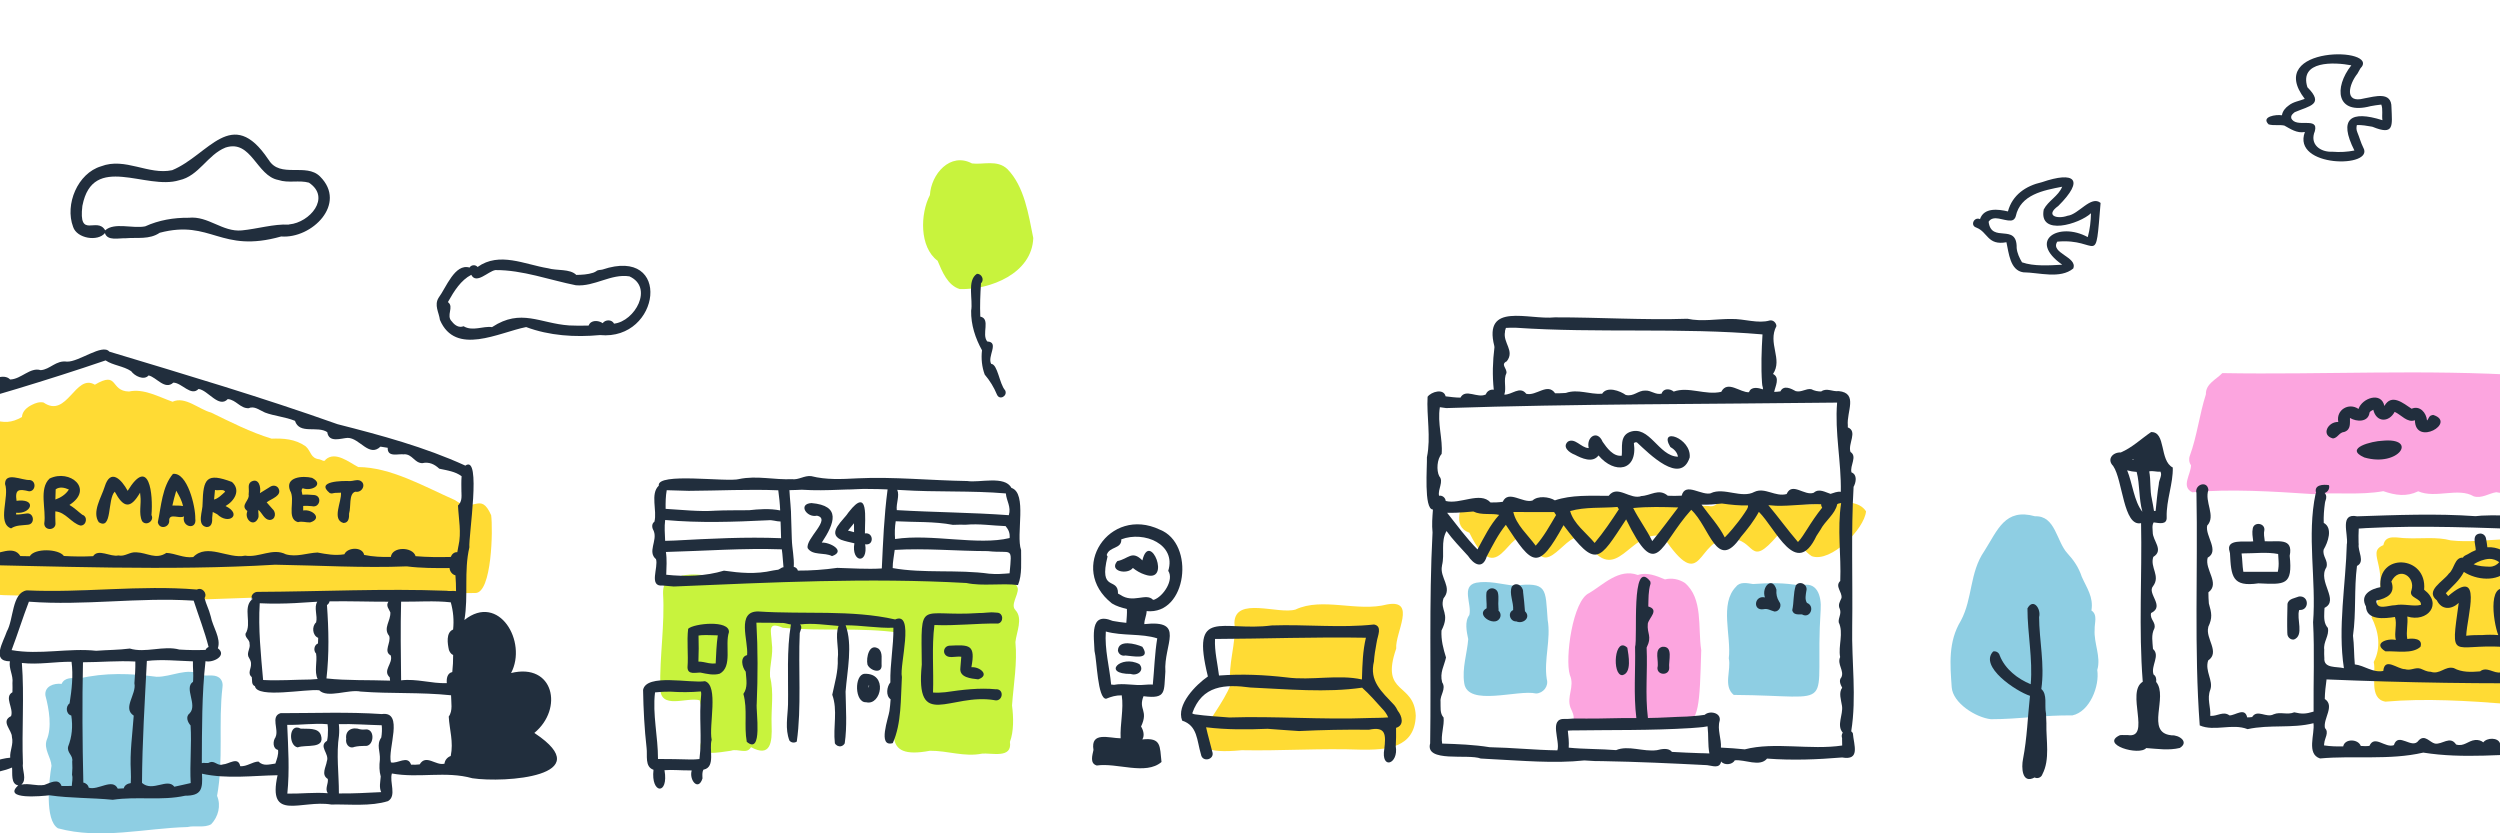 <svg width="390" height="130" viewBox="0 0 390 130" fill="none" xmlns="http://www.w3.org/2000/svg">
<g clip-path="url(#clip0_617_4375)">
<path d="M-21.282 94.064C-24.58 92.958 -34.989 95.745 -35.027 91.249C-34.975 88.636 -35.451 86.467 -36.657 84.27C-36.543 82.149 -37.801 77.994 -35.08 77.43C-35.118 76.448 -34.188 75.893 -33.349 75.62C-31.657 74.73 -29.179 72.576 -27.206 74.136C-24.913 73.59 -22.225 73.284 -20.919 71.173C-20.672 70.948 -20.305 70.737 -19.971 70.689C-19.528 70.589 -19.094 70.665 -18.703 70.881C-17.092 72.786 -15.072 70.024 -13.151 69.684C-9.815 70.148 -10.52 67.54 -8.304 66.329C-4.753 65.548 -6.807 68.889 -1.021 65.491C0.576 65.979 1.796 65.998 3.421 65.055C3.478 64.146 4.217 63.528 4.979 63.155C5.537 62.872 6.161 62.652 6.795 62.791C10.475 65.357 11.743 58.195 14.798 60.014C18.558 57.793 17.104 61.015 20.126 61.077C22.404 60.57 24.725 61.901 26.918 62.671C28.877 61.752 31.017 63.863 32.933 64.361C35.959 65.826 39.029 67.415 42.37 68.43C44.147 68.368 46.039 68.459 47.684 69.627C48.57 70.412 48.403 71.494 49.833 71.652C50.191 71.723 50.605 72.14 50.806 71.685C52.312 70.345 54.447 72.102 55.872 72.858C60.957 72.891 66.047 75.835 71.038 78.047C71.023 78.042 71.014 78.037 70.999 78.033C73.964 80.216 74.917 76.553 76.619 80.369C76.914 82.513 76.743 92.528 74.155 92.508C58.813 92.623 43.842 93.045 28.567 93.619C23.582 93.102 18.558 93.236 13.659 92.068C7.939 92.997 2.044 93.159 -3.733 92.508C-9.557 92.628 -15.315 94.591 -21.282 94.064Z" fill="#FFDB34"/>
<path d="M34.72 107.128C34.72 107.128 34.715 107.156 34.71 107.17C34.71 107.156 34.715 107.142 34.72 107.128Z" fill="#48C0FF"/>
<path d="M161.192 37.115C161.001 42.648 154.495 45.233 149.72 45.095C147.823 44.52 146.979 42.361 146.264 40.676C143.4 38.546 143.552 33.328 145.068 30.427C145.254 27.163 148.233 23.687 151.631 25.497C153.347 25.722 155.549 24.87 157.145 26.368C159.819 29.097 160.453 33.491 161.187 37.11L161.192 37.115Z" fill="#C8F33D"/>
<path d="M34.162 105.687C34.644 106.055 34.801 106.635 34.701 107.214C34.706 107.2 34.71 107.19 34.71 107.176C34.043 112.791 34.901 118.545 33.862 124.155C34.51 125.672 34.048 127.415 32.947 128.578C31.87 129.196 30.459 128.731 29.253 129.019C22.504 129.205 15.703 131.015 9.04 129.215C6.948 127.927 7.644 121.714 8.034 119.469C7.958 118.123 6.814 116.912 7.272 115.471C8.139 113.461 7.648 110.608 7.086 108.506C6.9 107.061 8.425 106.539 9.612 106.687C10.07 105.634 11.337 105.725 12.291 105.859C16.39 104.892 20.341 105.041 24.42 105.577C26.67 105.644 29.349 104.011 31.374 105.299C32.303 105.543 33.343 105.122 34.162 105.692V105.687Z" fill="#8ECEE3"/>
<path d="M50.052 114.658C49.638 113.456 47.927 113.743 46.907 113.667H46.912C45.034 112.666 44.948 116.324 46.43 116.592C47.736 116.099 50.782 116.927 50.052 114.653V114.658Z" fill="#212E3D"/>
<path d="M57.125 113.791C56.787 113.83 56.448 113.83 56.115 113.758C56.143 113.767 56.167 113.767 56.196 113.777C54.99 113.341 53.803 113.887 54.013 115.299C54.013 115.266 54.018 115.223 54.023 115.184C53.818 115.979 54.413 116.879 55.281 116.52C55.276 116.52 55.271 116.52 55.266 116.52C55.81 116.391 56.391 116.357 56.954 116.357C56.916 116.357 56.882 116.352 56.839 116.348C58.312 116.649 58.612 113.791 57.125 113.782V113.791Z" fill="#212E3D"/>
<path d="M-1.197 74.811C-2.708 73.164 -4.991 73.834 -6.221 75.323C-6.478 76.577 -5.883 77.99 -6.121 79.33C-6.836 83.581 -3.919 83.657 -4.415 79.363C-2.379 79.78 0.771 76.606 -1.197 74.811ZM-2.294 76.261C-2.294 76.261 -2.294 76.252 -2.294 76.247C-3.552 78.1 -5.077 78.363 -4.033 75.72C-3.457 75.376 -2.651 75.701 -2.279 76.228C-2.284 76.237 -2.289 76.252 -2.298 76.261H-2.294Z" fill="#212E3D"/>
<path d="M4.646 74.883C3.459 74.964 0.795 73.528 0.785 75.495C1.505 77.496 -0.511 81.603 1.724 82.432C2.525 81.896 3.392 81.977 4.379 81.857C5.513 81.738 5.299 79.947 4.164 80.1C3.621 80.168 3.063 80.287 2.51 80.254C2.51 80.167 2.515 80.076 2.52 79.99C4.779 80.215 5.766 77.946 3.006 78.085H3.011C2.868 78.095 2.725 78.104 2.582 78.128C2.306 76.314 2.935 76.242 4.536 76.644C5.589 76.654 5.699 75.012 4.646 74.883Z" fill="#212E3D"/>
<path d="M12.834 80.297C12.167 79.794 11.561 79.186 10.832 78.77C14.707 76.29 10.904 73.112 7.734 74.653C6.028 76.242 7.234 79.488 6.905 81.666C6.919 82.901 8.821 82.753 8.649 81.537C8.621 80.953 8.621 80.364 8.63 79.775C10.251 79.895 11.104 81.585 12.543 81.987C13.492 82.025 13.754 80.589 12.839 80.302L12.834 80.297ZM10.727 76.391C10.255 77.138 9.464 77.64 8.64 77.927C8.645 77.396 8.659 76.865 8.687 76.333C9.302 75.893 10.06 76.06 10.742 76.362C10.737 76.372 10.732 76.386 10.727 76.395V76.391Z" fill="#212E3D"/>
<path d="M23.629 80.349C23.906 77.104 23.296 71.053 19.916 76.568C18.968 74.796 17.228 72.997 16.332 75.926C15.822 77.587 14.312 79.856 15.412 81.469C15.398 81.46 15.384 81.45 15.374 81.441C17.552 82.858 16.728 77.855 17.9 76.702C19.268 79.244 20.341 79.459 21.851 76.855C21.87 77.022 21.885 77.18 21.899 77.343V77.329C22.075 78.621 21.599 80.1 22.161 81.288C22.771 82.149 24.12 81.269 23.629 80.349Z" fill="#212E3D"/>
<path d="M30.464 80.924C30.521 79.028 29.225 73.652 26.985 73.925C25.297 75.902 25.145 78.99 24.621 81.465C24.845 82.7 26.546 82.288 26.394 81.111C26.394 81.115 26.394 81.12 26.389 81.12C26.479 80 28.038 81.001 28.715 80.541C28.252 82.202 30.721 82.791 30.469 80.919L30.464 80.924ZM26.889 78.865C27.066 78.09 27.256 77.319 27.495 76.553C27.933 77.31 28.376 78.08 28.548 78.947C28.009 78.832 27.437 78.889 26.889 78.865Z" fill="#212E3D"/>
<path d="M36.178 75.184C32.223 73.7 31.698 74.624 31.603 78.564C31.665 79.679 30.612 81.939 32.232 82.221C33.061 82.221 33.142 81.379 33.099 80.732V80.79C33.123 80.483 33.157 80.177 33.19 79.866C33.4 79.99 33.629 80.096 33.834 80.196C33.834 80.196 33.881 80.215 33.872 80.215C35.711 81.991 37.856 80.234 35.182 78.942C36.565 78.162 37.623 76.462 36.178 75.18V75.184ZM35.049 76.778C34.553 77.214 34.048 77.774 33.395 77.927C33.443 77.424 33.49 76.927 33.538 76.429C34.029 76.596 34.83 76.223 35.12 76.692C35.096 76.721 35.073 76.75 35.049 76.778Z" fill="#212E3D"/>
<path d="M35.053 80.909C35.053 80.909 35.044 80.905 35.044 80.9C35.044 80.9 35.053 80.905 35.053 80.909Z" fill="#212E3D"/>
<path d="M35.029 80.899C35.029 80.899 35.034 80.899 35.038 80.899C35.02 80.885 34.996 80.871 34.977 80.857C34.996 80.871 35.01 80.885 35.034 80.895L35.029 80.899Z" fill="#212E3D"/>
<path d="M38.552 79.679C38.552 79.679 38.562 79.684 38.566 79.689C38.542 79.674 38.519 79.655 38.499 79.641C38.519 79.655 38.538 79.67 38.557 79.679H38.552Z" fill="#212E3D"/>
<path d="M42.174 75.921C42.069 75.989 41.969 76.051 41.864 76.118C41.431 76.4 40.983 76.659 40.544 76.932C40.758 76.008 40.372 74.466 39.157 75.156C38.585 75.548 38.895 76.309 38.804 76.888C38.804 76.879 38.804 76.869 38.809 76.86C38.8 76.98 38.79 77.09 38.781 77.209C38.781 77.171 38.781 77.137 38.785 77.094C39 78.066 37.498 78.755 38.456 79.612C38.456 79.612 38.456 79.612 38.452 79.612C38.49 79.641 38.528 79.67 38.571 79.694C38.58 79.756 38.566 79.828 38.566 79.895C38.566 79.866 38.566 79.842 38.566 79.818C38.118 80.996 39.534 82.288 40.239 80.9C40.468 80.464 40.225 80 40.315 79.536C40.897 80.024 41.221 81.053 42.041 81.115C43.027 81.106 43.137 79.9 42.469 79.359C42.188 79.019 41.883 78.703 41.597 78.363C42.322 77.793 44.119 77.334 43.408 76.123C43.113 75.716 42.579 75.668 42.174 75.926V75.921Z" fill="#212E3D"/>
<path d="M49.023 77.224C48.413 77.176 47.788 77.128 47.174 77.176C47.131 76.793 46.912 76.467 47.217 76.161C48.632 76.702 50.62 75.562 48.685 74.548C47.24 74.184 44.414 74.385 45.248 76.534C46.144 77.961 44.6 80.929 46.483 81.455C47.112 81.269 47.736 81.522 48.384 81.498C50.381 80.886 48.708 79.382 47.298 79.636C47.298 79.402 47.298 79.162 47.298 78.928C47.75 78.889 48.208 78.928 48.661 78.961C48.656 78.961 48.651 78.961 48.646 78.961C49.89 79.301 50.324 77.377 49.023 77.224Z" fill="#212E3D"/>
<path d="M56.053 74.936C55.567 74.821 55.114 75.031 54.633 75.05H54.638C53.408 74.988 49.128 75.036 51.449 76.922C51.449 76.922 51.439 76.922 51.439 76.917C51.473 76.932 51.506 76.941 51.544 76.946C51.53 76.946 51.52 76.941 51.506 76.936C51.768 77.056 52.011 76.903 52.269 76.893H52.254C52.564 76.879 52.879 76.869 53.193 76.855C53.327 78.243 51.716 81.063 53.579 81.585C54.409 81.585 54.485 80.737 54.456 80.091C54.456 80.096 54.456 80.105 54.456 80.11C54.79 79.11 54.366 76.97 55.443 76.707C56.572 76.927 57.254 75.342 56.053 74.931V74.936Z" fill="#212E3D"/>
<path d="M83.42 114.371C83.42 114.371 83.377 114.351 83.353 114.342C87.938 110.555 86.389 103.361 79.726 104.993C82.314 100.139 77.829 92.427 72.448 96.721C73.092 92.968 72.348 89.105 73.225 85.371C73.225 85.39 73.225 85.405 73.225 85.424C73.044 83.834 75.175 70.771 72.596 72.638C66.219 69.727 59.456 67.908 52.66 66.175C40.854 61.972 28.905 58.435 17.052 54.854C15.994 53.557 12.31 56.486 10.441 56.415C8.73 56.166 7.83 57.635 6.352 57.745C4.703 57.233 3.302 59.162 1.577 59.201C0.671 58.215 -1.55 59.095 -2.046 60.196C-2.651 60.546 -3.156 59.837 -3.79 60.249C-5.048 60.273 -6.197 61.513 -7.66 61.575C-8.856 61.958 -11.316 61.149 -11.554 62.992C-12.893 63.758 -15.057 62.657 -15.929 64.361C-17.564 65.151 -20.905 63.643 -21.482 65.864C-22.397 66.348 -23.26 65.61 -24.227 66.151C-25.247 66.276 -25.504 67.324 -26.453 67.434C-27.311 67.884 -27.883 67.2 -28.736 67.401C-30.418 67.525 -31.343 69.435 -33.116 68.947C-35.485 69.885 -38.12 70.618 -40.541 71.379C-42.334 71.766 -39.941 74.73 -40.651 76.52C-40.461 78.1 -42.805 80.843 -40.527 81.666C-40.184 82.973 -41.042 83.772 -41.037 84.945C-40.828 85.859 -40.947 86.831 -40.999 87.76C-42.782 88.167 -41.757 90.345 -41.175 91.249C-40.918 92.863 -41.843 94.05 -41.876 95.524C-41.137 96.884 -40.97 98.186 -41.261 99.847C-42.195 100.46 -42.229 102.633 -41.037 102.997C-40.818 104.16 -41.576 104.945 -41.661 106.046V106.022C-41.752 106.649 -41.771 107.477 -41.118 107.779C-40.961 109.311 -40.861 110.627 -41.561 111.915C-41.352 113.404 -40.656 114.715 -40.913 116.333C-41.795 116.822 -41.242 117.908 -41.094 118.626C-42.429 120.723 -38.921 120.551 -37.667 120.732C-36.814 120.531 -35.756 121.551 -35.203 120.551C-32.034 121.508 -28.712 120.101 -25.638 120.335C-23.989 120.91 -22.278 120.469 -20.738 120C-18.613 121.091 -16.096 120.125 -13.751 120.311C-8.456 119.531 -3.089 121.838 1.882 119.732C1.972 120.632 1.648 122.322 2.849 122.518C0.294 124.816 6.59 124.198 7.706 124.064C11.004 124.538 14.316 124.442 17.586 124.768C21.437 124.193 25.154 124.955 28.891 124.131C31.446 124.131 31.641 123.083 31.508 120.699C35.411 121.551 39.372 121.001 43.299 120.934C41.674 128.296 46.988 124.72 51.678 125.505C54.523 125.443 57.802 125.831 60.528 124.974C61.92 124.155 60.724 122.006 61.134 120.665C65.314 121.436 69.532 120.239 73.683 121.407C78.721 122.159 93.558 121.12 83.425 114.385L83.42 114.371ZM-26.696 103.945C-27.339 107.765 -26.71 112.03 -27.42 116.003C-27.416 115.965 -27.411 115.926 -27.411 115.893C-27.463 116.845 -27.616 117.841 -27.435 118.736C-28.76 119.287 -30.966 117.477 -31.662 119.148C-32.825 119.316 -33.874 119.067 -34.932 118.76C-34.312 112.781 -34.941 106.649 -34.879 100.627C-32.42 100.608 -29.78 100.345 -27.23 100.345C-26.419 101.273 -26.534 102.762 -26.696 103.945ZM-26.195 96.434C-26.238 97.171 -26.415 97.884 -26.686 98.569C-29.451 98.66 -32.239 98.631 -34.994 98.918C-34.989 97.554 -35.847 93.854 -33.936 94.035C-31.438 94.256 -28.903 93.916 -26.362 93.997C-26.353 94.792 -26.076 95.61 -26.2 96.434H-26.195ZM-6.716 105.835C-6.55 106.577 -7.489 106.903 -7.184 107.645C-7.017 108.248 -6.945 108.875 -6.898 109.502C-7.122 109.287 -7.46 109.292 -7.746 109.22C-7.579 109.818 -7.474 110.426 -7.46 111.048C-7.241 111.048 -7.036 110.962 -6.879 110.814C-7.674 112.125 -6.907 113.432 -6.802 114.983C-6.802 116.113 -7.184 117.315 -6.726 118.406C-8.332 118.98 -10.281 116.3 -11.282 118.602C-12.555 118.846 -13.67 118.368 -14.847 118.301C-15.863 118.765 -16.992 118.765 -18.098 118.813C-18.484 117.535 -20.085 118.511 -21.029 118.262C-21.663 117.803 -22.988 117.918 -23.102 118.846C-23.998 118.837 -25.767 119.071 -25.833 117.87C-25.828 117.879 -25.824 117.884 -25.824 117.889C-25.49 112.058 -24.608 106.113 -25.176 100.306C-19.037 100.23 -12.908 100.33 -6.793 100.584C-6.783 100.795 -6.778 101.01 -6.783 101.226C-8.713 102.365 -6.083 104.174 -6.721 105.84L-6.716 105.835ZM-24.432 95.362C-24.451 94.974 -24.489 94.596 -24.575 94.217C-18.851 93.791 -13.132 94.179 -7.45 94.069C-7.422 94.763 -7.446 95.476 -7.536 96.166C-8.632 96.553 -8.27 98.31 -7.165 98.363C-7.112 98.511 -7.069 98.66 -7.031 98.808C-12.955 98.641 -18.918 98.425 -24.828 98.54C-24.499 97.52 -24.37 96.429 -24.432 95.362ZM11.233 120.857C11.404 121.431 11.209 122.025 11.209 122.595C10.67 122.623 10.132 122.633 9.593 122.609C9.145 121.288 7.73 122.188 6.905 122.451C5.647 122.657 4.584 122.149 3.34 122.394C4.274 121.604 3.397 120.11 3.578 119.038V119.119C3.373 113.868 3.812 108.597 3.411 103.423C6.009 103.724 8.568 103.212 11.161 103.236C11.442 105.39 11.194 107.587 10.856 109.727C10.194 110.192 10.294 111.417 11.123 111.623C11.38 113.337 11.233 114.921 10.627 116.477C10.408 117.458 11.466 117.832 11.261 118.822C11.261 118.794 11.261 118.765 11.261 118.736C11.309 119.445 11.304 120.153 11.237 120.857H11.233ZM20.97 106.611C21.323 108.301 19.054 110.474 20.86 111.637C20.655 114.586 20.241 117.353 20.407 120.302C20.407 120.297 20.407 120.287 20.407 120.287C20.431 120.91 20.436 121.541 20.398 122.164C19.926 122.231 19.416 122.475 19.311 122.982C18.997 123.002 18.687 123.021 18.372 123.03C17.567 121.321 15.293 123.356 13.835 122.877C13.783 122.485 13.401 122.145 13.001 122.087C12.853 115.764 12.81 109.622 12.944 103.313C15.684 103.308 18.382 103.045 21.113 103.198C21.137 104.337 21.051 105.481 20.965 106.611H20.97ZM30.125 106.185C30.121 106.247 30.116 106.305 30.106 106.367C28.662 107.31 30.855 109.957 29.592 111.269C28.905 111.786 29.277 112.676 29.73 113.169C29.921 116.185 29.582 119.172 29.749 122.159C28.891 122.327 28.057 122.571 27.199 122.729C26.117 121.297 23.815 123.605 22.152 122.135C22.185 115.749 22.59 109.469 22.91 103.107C25.317 102.824 27.69 103.097 30.097 103.169C30.068 104.17 30.197 105.175 30.13 106.18L30.125 106.185ZM28 101.336C25.507 100.646 22.709 101.924 20.25 101.173C18.506 101.403 16.733 101.384 14.984 101.522H15.027C10.665 101.053 6.19 102.202 1.81 101.417C2.759 98.918 3.545 96.362 4.508 93.863C13.234 94.519 21.504 93.145 30.211 93.7C30.988 96.103 31.918 98.468 32.542 100.929C32.337 101.01 32.151 101.178 32.065 101.388C30.712 101.431 29.353 101.422 28 101.331V101.336ZM51.144 114.797C51.144 114.758 51.144 114.72 51.144 114.682C51.125 114.983 51.082 115.275 51.02 115.567C49.6 116.424 51.454 117.578 50.987 118.765C50.867 119.646 50.043 120.847 51.139 121.518C51.254 122.283 50.639 123.04 51.134 123.743C49.028 123.576 46.931 123.839 44.824 123.806C45.191 120.182 44.958 116.635 44.805 113.078C46.902 113.131 48.994 112.781 51.096 112.978C51.192 113.581 51.172 114.193 51.134 114.801L51.144 114.797ZM59.48 115.05C58.67 116.218 59.346 117.204 59.261 118.511C59.151 119.45 59.156 120.268 59.394 121.135C59.337 121.982 59.113 122.8 59.466 123.571C57.273 123.672 55.066 123.811 52.869 123.777C52.879 120.718 52.426 117.698 52.893 114.672C52.893 114.71 52.884 114.749 52.879 114.787C52.936 114.179 52.931 113.566 52.86 112.963C55.095 112.906 57.316 113.088 59.551 113.14C59.613 113.777 59.585 114.428 59.48 115.05ZM70.037 101.407C70.165 101.733 70.361 102.049 70.69 102.178C70.699 103.069 70.652 103.949 70.556 104.84C69.76 105.007 69.636 105.874 69.703 106.568C67.296 106.659 65.013 105.84 62.573 106.132C62.53 102.03 62.463 97.994 62.573 93.863C65.166 93.892 67.74 93.677 70.323 93.964C70.709 95.357 70.838 96.75 70.685 98.205C69.536 98.674 69.817 100.431 70.037 101.412V101.407ZM71.133 92.216C70.661 92.126 70.151 92.264 69.66 92.159H69.679C59.885 91.786 50.057 92.284 40.263 92.331C39.624 92.279 39.033 92.906 39.281 93.542C37.851 94.83 39.334 97.291 38.294 98.87C38.228 99.536 38.986 99.809 38.933 100.431C39.09 101.144 38.514 101.69 38.733 102.398C38.933 102.805 39.181 103.102 39.157 103.586C39.214 104.28 38.552 105.041 39.276 105.625C39.376 106.123 39.167 106.783 39.772 107.051C40.13 109.009 47.793 107.429 49.8 107.683C51.072 108.985 54.375 107.487 56.258 107.884C60.967 108.253 65.49 107.956 70.366 108.463C70.366 109.541 70.675 110.89 70.003 111.781C70.113 113.839 70.775 115.73 70.313 117.937C69.813 118.104 69.393 118.569 69.341 119.134C67.992 119.502 66.457 117.583 65.471 119.244C65.023 119.301 64.575 119.311 64.127 119.287C63.607 117.75 62.025 119.196 60.986 118.933C60.423 116.86 63.074 110.91 59.566 111.393C54.294 111.039 49.014 111.254 43.757 111.254C42.16 111.766 43.547 113.796 42.984 114.979C42.984 114.969 42.989 114.959 42.994 114.955C42.989 114.974 42.984 114.998 42.98 115.022V115.012C42.546 115.591 42.517 116.798 43.375 116.989C43.471 117.765 43.185 118.411 42.961 119.114C41.936 119.253 41.097 119.564 40.315 118.799C39.357 118.842 38.528 119.598 37.48 119.531C37.151 117.951 35.702 119.22 34.772 119.249C33.948 119.56 33.543 118.641 32.742 118.909C32.337 119.191 31.903 118.909 31.484 119.057C31.512 113.696 31.474 108.349 32.06 103.145C33.228 103.432 35.492 102.288 33.986 101.125C34.52 99.564 33.161 97.755 32.88 96.166V96.18C32.861 96.127 32.852 96.07 32.833 96.017C32.609 95.089 32.132 94.222 31.908 93.293C32.399 92.547 31.532 91.556 30.721 91.968C21.832 91.225 12.972 92.513 4.174 92.097C1.824 92.475 2.148 96.621 1.067 98.502C0.552 100.081 -1.431 103.169 1.548 103.164C1.329 104.26 2.091 105.352 1.944 106.53C1.944 106.51 1.939 106.491 1.939 106.472C1.958 106.979 1.958 107.487 1.939 107.99C0.599 108.746 2.168 110.46 1.729 111.714C0.047 112.532 1.886 113.906 1.858 114.959C2.139 116.151 1.51 117.075 1.591 118.2C-0.101 118.32 -1.793 119.205 -3.599 119.014C-3.318 118.133 -4.319 117.554 -5.072 117.884C-5.125 109.722 -5.101 101.594 -5.639 93.528C-6.583 91.221 -11.368 92.623 -13.503 92.35C-15.929 92.81 -39.636 90.551 -36.786 93.839C-35.995 95.979 -38.425 98.631 -36.609 100.196C-36.319 101.412 -37.305 102.489 -36.824 103.614C-35.771 104.926 -36.643 106.946 -36.819 108.401C-36.204 109.89 -36.671 111.436 -36.805 112.92C-35.69 114.706 -36.709 116.889 -36.514 118.803C-36.586 118.803 -36.657 118.799 -36.733 118.794H-36.691C-37.096 118.779 -37.501 118.775 -37.901 118.722C-37.744 118.799 -37.587 118.889 -37.439 118.99C-38.077 118.957 -38.721 118.904 -39.35 118.775C-39.312 112.863 -39.155 106.558 -39.631 100.613C-39.202 96.324 -39.874 92.058 -39.259 87.765C-34.87 88.468 -30.209 87.851 -25.752 88.655C-19.938 88.483 -14.194 87.621 -8.294 88.023C8.545 88.31 26.389 89.091 42.918 88.095C49.786 88.2 56.649 88.626 63.45 88.353C65.662 88.631 67.902 88.636 70.127 88.612C70.165 89.124 70.537 89.636 71.047 89.751C71.109 90.57 71.147 91.388 71.142 92.212L71.133 92.216ZM60.8 105.673C60.819 105.84 60.838 106.013 60.852 106.18C57.483 106.056 54.194 106.194 50.929 105.835C51.363 102.035 51.282 98.224 51.006 94.385C51.215 94.26 51.363 94.055 51.411 93.811C54.475 93.758 57.535 93.877 60.595 93.868C60.138 94.495 60.705 95.041 60.895 95.529C60.967 96.893 59.718 97.98 60.714 99.21C61.048 100.259 59.761 101.604 60.957 102.25C61.353 103.523 59.628 104.567 60.795 105.668L60.8 105.673ZM49.309 101.948C49.523 103.25 48.985 104.725 49.552 105.926C49.18 105.955 48.809 105.984 48.437 106.003H48.489C46.016 106.022 43.537 106.214 41.045 106.08C40.697 102.087 40.268 98.09 40.52 94.107C42.389 94.203 44.267 94.174 46.13 94.079H46.097C47.226 94.021 48.361 93.93 49.495 93.868C48.923 94.773 49.581 96.046 49.314 97.094C48.613 97.707 48.727 99.134 49.638 99.507C49.638 99.799 49.628 100.086 49.605 100.378C48.999 100.613 48.856 101.494 49.304 101.953L49.309 101.948ZM39.362 93.514C39.362 93.514 39.338 93.523 39.329 93.528C39.257 93.37 39.243 93.227 39.286 93.064C39.315 93.217 39.343 93.365 39.367 93.519L39.362 93.514ZM71.986 76.735C72.015 77.597 72.058 78.258 71.448 78.856C71.538 80.929 72.01 83.069 71.514 85.204C71.514 85.184 71.514 85.165 71.519 85.146C71.462 85.476 71.4 85.811 71.338 86.142C70.852 86.103 70.475 86.458 70.323 86.884C68.493 86.927 66.658 86.922 64.832 86.764C64.394 85.28 61.186 85.213 60.972 86.884C59.58 86.912 58.169 86.855 56.806 86.568C56.553 85.247 54.19 85.362 53.722 86.467C52.231 86.707 50.929 86.453 49.528 86.194C47.865 86.266 46.287 86.946 44.595 86.472C42.532 85.419 40.454 87.027 38.242 86.683C35.611 87.243 32.327 84.672 30.14 86.903C28.615 87.094 27.385 86.319 25.95 86.252C24.311 87.343 23 86.228 21.28 86.161C20.231 86.056 19.507 86.879 18.463 86.649C17.209 86.922 15.327 85.534 14.526 86.764C13.01 86.841 11.485 86.822 9.965 86.735C9.15 85.596 5.375 85.491 4.646 86.774C4.155 86.774 3.664 86.764 3.173 86.745C2.134 84.974 -0.349 86.515 -1.769 86.539C-3.185 86.745 -4.024 86.041 -5.229 85.721C-6.888 85.362 -7.975 86.553 -9.576 86.29C-10.386 86.343 -10.873 86.214 -11.411 85.649C-12.655 85.539 -14.542 85.261 -15.448 86.271C-16.587 85.945 -19.161 84.672 -19.552 86.774C-21.515 87.678 -24.318 85.07 -25.495 86.936C-26.706 87.252 -27.239 86.338 -28.235 86.142C-29.513 86.29 -30.642 86.85 -31.991 86.534C-33.249 84.706 -37.124 87.693 -38.964 85.855C-38.735 81.489 -38.831 77.094 -39.136 72.748C-20.662 67.118 -1.841 62.489 16.475 56.223C17.61 57.003 19.254 57.09 20.46 57.903C20.989 58.645 22.447 59.402 23.181 58.569C24.42 58.842 25.712 60.905 27.042 59.689C28.386 59.713 29.801 61.901 30.974 60.675C32.475 60.876 34.139 63.739 35.535 62.255C36.85 62.37 37.475 63.743 38.814 63.681C39.662 63.27 40.525 64.012 41.335 64.356C42.775 64.902 44.51 65.031 46.016 65.649C46.716 67.822 49.523 66.371 51.053 67.415C51.301 69.153 53.241 68.349 54.242 68.31C56.101 68.31 57.573 71.398 59.351 69.675C59.723 69.722 60.104 69.78 60.481 69.856C60.423 71.431 62.173 70.728 63.083 70.89C63.05 70.881 63.011 70.871 62.973 70.862C64.36 70.809 64.599 72.202 65.862 72.255C66.953 72.006 67.792 72.427 68.526 73.116C69.76 73.389 70.999 73.533 72.01 74.289C71.943 75.103 71.977 75.922 71.981 76.745L71.986 76.735Z" fill="#212E3D"/>
<path d="M153.032 44.19C153.623 43.668 153.123 42.658 152.394 42.72C150.816 43.754 151.812 46.746 151.498 48.474C151.455 50.652 152.16 52.787 153.194 54.645C153.037 55.904 153.175 57.244 153.614 58.431C154.405 59.365 155.039 60.384 155.539 61.586C155.963 62.505 157.231 61.739 156.802 60.892C155.906 59.906 155.644 56.818 154.629 56.765C153.962 55.631 155.949 53.357 154.014 53.271C153.07 52.151 154.591 49.743 152.927 49.389C152.851 47.656 152.927 45.923 153.032 44.195V44.19Z" fill="#212E3D"/>
<path d="M193.669 117.037C182.183 118.147 189.709 112.484 191.991 106.797C191.467 103.782 192.911 100.34 192.568 97.166C192.659 92.982 199.422 95.893 202.1 95.088C206.285 93.112 211.776 95.515 216.403 94.289C221.05 93.447 217.609 98.76 217.809 101.173C215.264 108.506 220.626 106.333 220.86 111.661C220.702 116.745 216.265 117.003 212.224 116.946C206.032 116.711 199.86 117.156 193.669 117.032V117.037Z" fill="#FFDB34"/>
<path d="M291.098 79.761C288.991 76.529 281.737 80.139 278.658 77.856C276.814 78.526 275.017 78.827 272.887 78.684C271.452 79.11 271.361 77.903 270.361 77.319C268.511 76.553 268.33 79.382 266.529 78.933C260.071 78.698 253.67 78.392 247.231 78.76C243.327 79.014 239.348 79.828 235.558 79.268C233.852 79.225 232.046 79.162 230.478 79.751C229.811 78.559 227.823 78.875 227.666 80.268C227.494 81.575 227.828 82.604 229.224 83.107C234.214 93.423 235.568 79.43 239.386 85.141C241.502 90.823 245.024 81.144 247.469 84.514C252.264 91.809 254.094 82.528 259.403 83.629C265.828 93.231 264.498 83.724 269.898 84.079C273.992 84.002 272.729 88.928 277.348 83.475C279.998 82.934 280.703 85.524 282.643 86.769C285.607 87.832 290.85 82.523 291.103 79.766L291.098 79.761Z" fill="#FFDB34"/>
<path d="M158.405 95.175C159.625 96.467 158.562 98.626 158.405 100.158C158.715 103.437 158.124 106.678 157.876 110.048C158.124 111.948 158.157 114.107 157.547 115.73C157.952 118.411 154.683 117.41 153.105 117.568C153.143 117.568 153.181 117.568 153.219 117.564C150.403 118.124 147.891 117.099 145.069 117.118C137.077 118.645 139.746 113.447 140.346 108.205C139.136 105.438 140.627 101.776 140.337 98.712C134.284 97.832 128.193 98.526 122.125 97.932C119.637 96.889 120.314 98.406 120.4 100.297C120.667 102.159 120.023 103.777 120.124 105.558C120.767 108.057 120.271 110.522 120.371 113.083C120.486 115.902 120.171 118.195 117.154 116.553C116.52 117.745 115.1 116.721 114.037 117.114C112.393 117.3 108.332 118.344 109.486 115.385C109.934 113.691 109.605 110.852 109.147 109.244C107.126 108.688 102.942 110.823 103.004 107.286C102.889 102.341 103.728 97.492 103.437 92.585C103.395 90.163 104.805 90.594 106.369 89.804C109.733 89.091 112.75 90.742 116.077 90.259C118.522 90.201 120.886 90.594 123.355 90.359C123.87 89.244 125.309 89.272 126.358 89.234C133.378 88.971 140.37 89.919 147.381 90.201C150.002 90.369 158.257 89.047 158.781 91.843C158.843 92.872 157.59 94.399 158.419 95.175H158.405Z" fill="#C8F33D"/>
<path d="M284.025 95.103C282.967 111.379 287.299 108.526 270.461 108.406C268.783 107.022 270.089 104.557 269.693 102.705C270.113 99.22 268.206 94.155 270.832 91.513C271.447 90.704 272.596 90.972 273.468 91.111C275.97 90.919 278.391 90.886 280.865 91.364C283.467 90.574 284.173 92.982 284.025 95.103Z" fill="#8ECEE3"/>
<path d="M241.43 96.668C241.983 99.751 240.816 102.891 241.297 105.945C241.626 107.046 240.754 108.138 239.638 108.186C236.807 107.525 228.958 110.321 228.419 106.573C228.061 104.193 228.872 101.939 229.043 99.713C228.8 98.554 228.448 96.96 229.215 95.945C229.653 94.28 227.866 91.403 230.297 90.905C232.184 90.56 234.224 91.12 236.13 91.369C241.492 90.723 241.059 91.857 241.435 96.668H241.43Z" fill="#8ECEE3"/>
<path d="M265.394 101.364C264.898 118.588 265.18 111.8 244.457 112.815C244.357 111.915 246.406 113.274 245.01 110.44C244.328 108.66 245.71 107.128 244.895 105.289C244.109 102.7 245.348 93.638 247.912 92.518C250.114 91.221 252.545 88.616 255.509 89.698C256.958 89.215 258.407 89.837 259.737 90.388C260.795 90.12 261.92 90.344 262.83 90.933C265.709 93.346 264.856 97.97 265.385 101.369L265.394 101.364Z" fill="#FCA5DF"/>
<path d="M222.599 71.297C222.661 72.695 222.075 79.473 223.538 79.488C223.448 80.675 223.348 81.876 223.476 83.059C222.9 94.059 223.271 105.012 223.105 115.96C222.251 119.033 229.034 117.554 231.007 118.334C230.969 118.334 230.926 118.329 230.888 118.324C231.412 118.358 231.946 118.387 232.475 118.415H232.47C237.408 118.655 242.402 119.133 247.178 118.626H247.145C247.221 118.626 247.297 118.636 247.369 118.64C247.421 118.64 247.469 118.645 247.526 118.65C248.384 118.712 249.247 118.76 250.1 118.736C250.062 118.736 250.023 118.736 249.985 118.736C255.443 118.832 260.828 119.086 266.3 119.363C267.091 119.435 268.263 119.99 268.497 118.794C268.973 119.416 270.251 119.33 270.618 118.612C272.181 118.435 274.545 119.708 275.66 118.339C279.654 118.64 283.405 118.492 287.337 118.167H287.309C287.352 118.167 287.39 118.157 287.433 118.157C287.414 118.157 287.394 118.162 287.38 118.167C290.249 118.669 289.201 116.242 289.044 114.38C289.044 114.39 289.048 114.399 289.053 114.409C288.996 114.275 288.901 114.174 288.791 114.083C289.654 108.722 288.834 103.269 288.943 97.793C289.044 90.603 288.753 82.815 289.158 75.998C289.153 75.993 289.144 75.988 289.139 75.984C289.539 75.294 289.782 74.05 288.834 73.695C288.538 72.642 289.782 71.206 288.677 70.507C288.233 69.244 289.844 67.295 288.257 66.673C288.257 66.553 288.257 66.434 288.262 66.314V66.352C288.043 64.26 289.92 61.321 286.837 61.01H286.846C285.869 61.144 284.969 60.445 284.101 61.072H284.163C283.577 61.072 283.067 60.981 282.562 60.713C281.718 60.574 281.046 61.24 280.145 61.02C279.445 60.641 278.263 59.995 277.743 61.053C277.419 61.087 277.095 61.139 276.771 61.139C276.933 60.273 277.729 58.894 276.59 58.339C278.158 56.017 275.703 53.561 277.124 50.866C277.09 50.345 276.609 49.876 276.065 49.995C274.25 50.526 272.071 49.718 270.117 49.761C267.834 49.732 265.513 50.22 263.24 49.727C256.434 49.957 249.432 49.492 242.56 49.507C238.466 49.943 231.355 47.046 233.113 53.983V53.973C233.118 54.045 233.123 54.121 233.132 54.193C232.856 56.386 232.794 58.573 233.028 60.799C232.513 60.704 231.955 61.015 231.793 61.527C230.497 62.202 228.619 60.546 227.833 62.03C227.056 62.03 226.284 61.919 225.516 61.829C225.216 60.536 223.267 61.115 222.704 61.896C222.528 64.868 223.243 68.224 222.609 71.288L222.599 71.297ZM229.853 79.799C231.088 80.416 232.713 80.033 233.871 80.321C232.437 81.896 231.502 83.853 230.487 85.711C228.748 83.944 227.27 81.919 225.754 80C226.636 80.014 227.523 79.986 228.409 79.914C228.409 79.914 228.404 79.914 228.4 79.914C228.881 79.876 229.367 79.837 229.849 79.794L229.853 79.799ZM268.659 78.554C269.993 78.741 271.342 78.889 272.691 78.841C272.743 79.272 272.4 79.612 272.191 79.971C272.2 79.962 272.205 79.957 272.21 79.947C271.6 80.871 270.918 81.738 270.213 82.58C270.213 82.58 270.213 82.575 270.217 82.57C269.846 83.006 269.469 83.437 269.064 83.839C268.12 81.963 266.657 80.416 265.442 78.727C266.514 78.76 267.591 78.664 268.659 78.545V78.554ZM277.052 78.899C279.411 78.966 281.747 78.573 284.101 78.655C284.087 78.846 284.153 79.047 284.258 79.196C283.381 80.282 282.6 81.455 281.856 82.642C281.856 82.638 281.861 82.633 281.866 82.623C281.427 83.274 281.036 83.992 280.484 84.552C278.882 82.69 277.443 80.689 275.86 78.803C276.256 78.841 276.652 78.88 277.052 78.899ZM254.775 79.253C257.139 79.023 259.441 79.086 261.8 79.162C260.461 80.924 259.151 82.7 257.749 84.413C256.887 82.638 255.633 80.967 254.775 79.253ZM252.335 79.09C252.378 79.22 252.468 79.325 252.55 79.43C251.368 81.245 250.162 83.035 248.765 84.701C247.445 83.107 245.477 81.709 244.938 79.718C247.354 79.052 249.785 79.291 252.33 79.086L252.335 79.09ZM242.441 79.88C242.526 80.043 242.65 80.187 242.75 80.345C241.769 81.996 240.858 83.681 239.571 85.127C238.361 83.466 236.512 81.862 236.078 79.876C238.175 79.871 240.32 79.89 242.441 79.88ZM265.161 117.492C263.712 117.453 262.263 117.372 260.814 117.295C260.304 116.611 259.203 116.845 258.488 117.027C256.358 117.324 254.013 116.209 252.106 117.022H252.144C249.671 116.821 247.169 116.879 244.719 116.635C244.781 115.749 244.681 114.868 244.581 113.987C244.747 113.978 244.919 113.964 245.091 113.949C245.081 113.949 245.076 113.949 245.067 113.954C245.081 113.954 245.095 113.949 245.11 113.949C251.296 113.858 257.516 113.968 263.712 113.585C263.674 113.585 263.635 113.595 263.593 113.595C264.522 113.504 265.466 113.494 266.381 113.308C266.548 114.729 266.405 116.127 266.662 117.539C266.161 117.506 265.661 117.506 265.165 117.492H265.161ZM287.361 115.175C287.38 115.548 287.375 115.926 287.38 116.3C282.409 117.046 276.814 115.696 272.186 116.898C270.947 116.788 269.712 116.668 268.464 116.625C268.564 115.246 267.858 113.801 268.273 112.417C268.497 111.154 266.671 110.819 265.933 111.513C265.342 111.623 264.732 111.656 264.136 111.709C263.95 111.723 263.764 111.738 263.578 111.752C263.588 111.752 263.597 111.752 263.602 111.747C263.497 111.757 263.397 111.762 263.288 111.771C263.288 111.771 263.297 111.771 263.302 111.771C263.273 111.771 263.245 111.776 263.216 111.781H263.226C261.176 111.829 259.131 111.991 257.077 112.01C256.615 108.301 257.044 104.725 256.872 101.02C256.872 101.024 256.872 101.029 256.868 101.034C257.778 99.205 256.901 98.918 257.058 97.29C257.239 96.371 258.912 95.136 257.134 94.61C257.173 93.427 257.125 92.202 257.478 91.077C257.478 91.077 257.478 91.087 257.482 91.091C257.492 90.967 257.482 90.842 257.444 90.723C257.444 90.732 257.454 90.737 257.454 90.747C257.444 90.713 257.43 90.68 257.42 90.651C257.42 90.651 257.42 90.66 257.42 90.665C254.375 86.898 255.524 99.584 255.061 100.976C255.061 100.938 255.066 100.895 255.071 100.862C255.157 104.591 254.813 108.315 255.271 112.015C252.688 111.982 250.119 112.116 247.536 112.097C246.935 112.106 246.339 112.082 245.739 112.092C245.176 112.077 244.614 112.197 244.052 112.149H244.114C241.545 112.044 243.427 115.558 242.955 117.056C239.409 117.003 235.911 116.635 232.36 116.563H232.37C229.949 116.17 227.432 116.075 224.978 115.998C224.739 114.662 225.326 113.265 225.202 111.939C224.587 111.259 224.763 110.349 224.725 109.464C224.615 108.406 225.659 107.482 224.973 106.434C224.573 104.902 225.292 103.897 225.578 102.566C225.159 101.216 224.792 99.856 224.873 98.358C226.288 95.591 224.568 95.256 225.187 93.336C226.655 91.608 224.53 90.12 224.954 88.248C224.954 88.219 224.954 88.19 224.954 88.162V88.2C225.411 86.391 224.706 84.509 225.659 82.839C226.636 84.193 227.813 85.395 228.929 86.63C228.929 86.63 228.929 86.63 228.929 86.625C228.953 86.644 228.976 86.678 228.995 86.697C229.925 88.1 231.317 88.87 231.95 86.764C231.95 86.764 231.955 86.759 231.96 86.754C231.96 86.754 231.96 86.759 231.955 86.759C231.955 86.754 231.96 86.75 231.965 86.745C232.856 85.069 233.714 83.351 234.91 81.872C239.114 88.286 239.929 89.124 243.913 81.929C249.075 88.765 249.366 87.549 253.674 81.024C258.526 90.938 258.774 85.136 263.831 79.531C266.738 82.192 267.792 89.287 271.533 83.825C271.533 83.825 271.533 83.825 271.523 83.825C272.586 82.58 273.597 81.288 274.383 79.847C277.071 82.518 280.198 90.287 283.353 83.633C283.348 83.643 283.343 83.648 283.338 83.652C283.458 83.466 283.582 83.279 283.701 83.088C283.701 83.092 283.696 83.102 283.691 83.107C283.787 82.958 283.877 82.81 283.972 82.671C283.972 82.671 283.972 82.666 283.982 82.662C284.697 81.259 286.298 80.201 286.608 78.655C286.789 78.516 287.008 78.53 287.218 78.473C286.584 82.618 287.247 86.611 287.08 90.632C286.203 91.465 287.409 92.341 287.275 93.284C287.051 93.834 286.67 94.323 287.018 95.017C287.29 95.787 286.77 96.347 286.837 97.07C287.642 98.784 286.732 100.742 287.061 102.499C286.556 103.648 287.742 104.629 287.256 105.658C286.808 106.161 287.123 106.797 287.38 107.281C286.799 108.08 287.209 109.162 287.352 110.124C287.561 111.479 286.465 113.159 287.471 114.294C287.285 114.557 287.261 114.892 287.375 115.175H287.361ZM236.431 51.125C249.166 51.996 262.258 51.067 274.95 52.168C274.798 54.691 274.702 57.238 274.879 59.761V59.751C274.879 59.794 274.883 59.837 274.893 59.88V59.866C274.879 60.167 275.06 60.445 275.022 60.737C274.297 60.493 273.158 60.249 272.844 61.187C271.48 61.278 269.483 59.248 268.516 61.125C266.042 61.699 263.407 60.244 261.1 61.087C260.514 60.589 259.465 60.555 259.213 61.407C258.255 61.637 257.616 60.895 256.682 60.929C255.528 60.886 254.875 61.919 253.622 61.613C252.731 60.972 250.681 60.211 249.933 61.426C247.931 61.551 246.192 60.646 244.285 61.292H244.318C244.228 61.302 244.142 61.307 244.052 61.312H244.056C243.575 61.345 243.084 61.359 242.593 61.345C241.425 59.641 239.648 61.838 238.094 61.431C237.107 60.134 235.811 61.637 234.672 61.556C235.048 60.493 234.476 59.253 235.015 58.166C235.077 57.429 234.048 56.85 235.053 56.362C236.345 54.73 234.429 53.49 234.781 51.776V51.8C234.743 51.56 234.886 51.388 234.915 51.154C235.415 51.12 235.921 51.115 236.426 51.125H236.431ZM225.597 63.662C245.767 62.992 266.266 63.054 286.589 62.805C286.203 67.511 287.256 72.015 287.166 76.726C286.627 76.625 286.05 76.907 285.564 77.042C284.778 76.807 283.758 76.127 282.943 76.869C281.508 77.42 279.559 75.117 278.715 77.07C276.942 77.559 275.331 75.969 273.697 76.73C271.709 77.822 268.969 75.988 266.91 76.922C266.948 76.912 266.986 76.912 267.024 76.907C265.542 77.487 262.911 75.079 262.344 77.324C261.615 77.367 260.89 77.367 260.156 77.334H260.18C258.755 76.118 257.511 77.343 255.986 77.386C256.024 77.377 256.062 77.377 256.1 77.372C254.323 78.061 252.321 75.529 250.953 77.348C248.007 77.348 245.157 77.18 242.56 78.056C241.649 77.487 239.905 77.3 239.071 78.08C237.574 78.559 235.296 76.362 234.429 78.281C233.795 78.372 233.156 78.391 232.522 78.387C230.916 76.62 227.742 78.741 225.53 78.152C225.492 77.65 224.992 77.233 224.491 77.338C224.272 76.309 225.268 75.108 224.52 74.284C224.063 73.389 224.167 71.604 224.897 70.814C225.097 68.492 224.206 66.036 224.62 63.523C224.949 63.571 225.283 63.619 225.612 63.662H225.597Z" fill="#212E3D"/>
<path d="M245.648 70.924C246.73 71.503 248.456 72.288 249.366 71.048C251.863 74.016 255.509 73.519 254.885 69.119C255.033 69.009 255.228 68.928 255.4 69.043H255.39C257.23 70.747 262.168 75.744 263.593 71.364C263.884 68.334 258.665 66.553 260.571 69.727C261.143 70.053 261.667 70.565 261.758 71.245C258.722 71.183 257.321 66.209 254.213 67.406C252.655 68.052 253.126 69.789 252.993 71.087C251.673 71.264 250.672 69.876 249.995 68.899C250 68.904 250.005 68.909 250.005 68.909C249.19 66.989 247.417 68.176 247.841 69.904C247.803 69.9 247.765 69.89 247.722 69.885C247.741 69.885 247.76 69.89 247.779 69.895C246.645 69.842 245.701 68.258 244.6 68.885C243.647 69.742 244.829 70.618 245.644 70.929L245.648 70.924Z" fill="#212E3D"/>
<path d="M257.44 90.699C257.44 90.699 257.454 90.732 257.458 90.751C257.454 90.737 257.449 90.718 257.44 90.699Z" fill="#212E3D"/>
<path d="M259.337 100.9C259.298 100.905 259.256 100.914 259.217 100.929C257.993 101.374 258.836 103.145 258.56 104.174C258.56 104.16 258.56 104.155 258.56 104.145C258.483 105.385 260.404 105.452 260.399 104.198C260.247 103.126 261.11 100.761 259.332 100.9H259.337Z" fill="#212E3D"/>
<path d="M260.438 102.733C260.438 102.695 260.442 102.657 260.442 102.614C260.442 102.652 260.438 102.69 260.438 102.733Z" fill="#212E3D"/>
<path d="M253.865 101.048C251.844 99.119 251.425 105.352 253.079 105.328C254.604 105.017 254.056 102.202 253.865 101.048Z" fill="#212E3D"/>
<path d="M277.548 93.853C277.19 93.269 277.066 92.714 277.124 92.006C277.124 92.006 277.128 92.006 277.133 92.006C276.494 89.818 274.75 91.527 275.327 93.198C273.678 92.805 273.358 95.323 275.112 95.036C275.103 95.036 275.093 95.036 275.084 95.041C275.756 94.878 276.232 95.256 276.828 95.4C277.586 95.428 278.043 94.423 277.543 93.849L277.548 93.853Z" fill="#212E3D"/>
<path d="M237.894 95.352C237.818 94.337 237.727 93.322 237.598 92.312C237.598 92.312 237.603 92.312 237.608 92.312C237.598 91.398 236.526 90.689 235.859 91.489C235.377 92.566 236.15 93.959 236.049 95.17C235.087 95.615 235.606 97.075 236.631 96.931C236.588 96.927 236.55 96.922 236.512 96.922C237.565 97.444 238.919 96.333 237.894 95.352Z" fill="#212E3D"/>
<path d="M233.771 95.251C233.8 95.084 233.762 94.911 233.752 94.739C233.752 94.749 233.752 94.763 233.757 94.768C233.676 93.997 233.847 93.226 233.676 92.465C233.5 91.781 232.58 91.527 232.103 92.063C232.017 92.144 231.951 92.245 231.903 92.35C231.779 93.169 231.955 94.04 231.912 94.887C230.082 95.883 233.075 97.803 233.909 96.525C234.2 96.137 234.133 95.558 233.752 95.251H233.771Z" fill="#212E3D"/>
<path d="M281.885 94.055C281.523 93.499 281.704 92.776 281.799 92.13C281.799 92.13 281.799 92.13 281.804 92.13C282.028 91.168 280.741 90.512 280.145 91.326C279.731 92.556 279.869 93.973 279.588 95.199C279.778 95.979 280.55 95.831 281.113 95.85C282.385 96.577 283.205 94.557 281.885 94.05V94.055Z" fill="#212E3D"/>
<path d="M217.495 109.986C215.527 107.879 213.568 106.261 214.345 103.145C214.345 103.164 214.345 103.179 214.335 103.203C214.392 102.26 214.55 101.331 214.721 100.402C214.721 100.417 214.716 100.426 214.712 100.436C214.735 100.321 214.754 100.211 214.778 100.101H214.774C214.897 99.215 215.703 97.688 214.349 97.42C209.202 97.994 203.683 97.382 198.402 97.568C190.571 98.583 185.724 94.557 188.431 105.529C186.568 106.812 183.446 109.952 184.418 112.418C186.844 113.212 186.687 115.486 187.349 117.683C187.349 117.674 187.349 117.669 187.349 117.664C187.54 119.028 189.599 118.492 189.103 117.219C188.803 115.96 188.427 114.73 188.15 113.456C191.367 113.849 194.603 113.825 197.797 113.691C197.768 113.691 197.739 113.691 197.716 113.691C199.365 113.801 201.014 113.954 202.668 114.045H202.63C206.233 113.868 209.907 113.796 213.558 113.839C216.246 113.274 216.213 114.629 215.941 116.936C215.941 116.898 215.946 116.86 215.951 116.822C215.388 120.144 218.21 119.229 217.738 116.415V116.453C217.795 115.481 217.8 114.514 217.786 113.542C219.111 113.155 218.725 111.699 218.053 110.881C218.053 110.881 218.053 110.881 218.053 110.876C218.053 110.876 218.038 110.857 218.034 110.843C218.034 110.847 218.034 110.852 218.038 110.857C218.038 110.852 218.038 110.847 218.034 110.843C217.886 110.541 217.724 110.254 217.504 109.991L217.495 109.986ZM189.542 99.679C197.449 99.646 205.084 99.344 213.082 99.488C212.591 101.532 212.533 103.629 212.471 105.725C212.471 105.725 212.471 105.759 212.471 105.773V105.759C212.471 105.835 212.467 105.917 212.457 105.998C208.835 105.175 204.569 106.194 200.728 105.677C197.225 105.275 193.831 105.113 190.166 105.381C189.937 103.485 189.451 101.604 189.542 99.679ZM213.458 112.015C206.214 112.293 198.85 111.69 191.734 111.929H191.787C189.99 111.776 188.188 111.695 186.401 111.436C186.272 111.436 186.11 111.355 185.986 111.283C187.526 106.893 191.091 106.716 195.061 107.252C200.761 107.511 206.957 108.085 212.491 107.276C213.634 108.301 214.654 109.469 215.689 110.622C215.66 110.594 215.631 110.56 215.608 110.531C216.013 110.929 216.327 111.388 216.561 111.915C215.531 111.996 214.497 111.987 213.468 112.011L213.458 112.015Z" fill="#212E3D"/>
<path d="M218.072 110.919C218.072 110.919 218.072 110.914 218.067 110.909C218.067 110.909 218.067 110.909 218.067 110.914L218.072 110.919Z" fill="#212E3D"/>
<path d="M218.067 110.909C218.067 110.909 218.057 110.89 218.053 110.881C218.053 110.881 218.062 110.904 218.067 110.909Z" fill="#212E3D"/>
<path d="M171.85 92.326C171.826 92.293 171.793 92.264 171.769 92.236C171.798 92.264 171.826 92.298 171.85 92.326Z" fill="#212E3D"/>
<path d="M181.825 104.399C181.825 104.433 181.821 104.476 181.816 104.514C181.816 104.476 181.821 104.433 181.825 104.399Z" fill="#212E3D"/>
<path d="M175.553 102.255C176.693 102.317 179.647 103.068 178.203 100.895C177.183 100.436 174.438 99.708 174.395 101.489C174.472 102.03 175.024 102.403 175.553 102.255Z" fill="#212E3D"/>
<path d="M176.449 105.136C176.421 105.136 176.397 105.132 176.373 105.127C177.388 105.51 178.627 104.595 177.741 103.605C174.872 102.087 171.783 105.165 176.449 105.136Z" fill="#212E3D"/>
<path d="M178.575 89.627C182.884 91.192 179.357 82.594 178.213 87.424C176.559 85.768 176.03 87.209 174.309 87.525C172.922 89.114 175.877 89.713 176.73 88.602C177.279 89.043 177.903 89.411 178.57 89.627H178.575Z" fill="#212E3D"/>
<path d="M171.087 119.421C174.243 118.942 178.723 120.991 181.196 118.87C180.915 116.381 181.196 115.031 178.203 115.352C178.599 114.72 178.351 113.901 178.003 113.332V113.341C179.218 110.771 177.531 110.732 178.389 108.607C182.035 109.086 181.54 107.884 181.797 104.787C181.797 104.787 181.797 104.787 181.797 104.792C181.506 100.512 185.024 96.649 178.513 97.362C178.504 96.659 178.861 96.051 178.875 95.333C185.2 95.969 186.491 84.782 180.929 82.623C173.084 78.885 166.522 88.66 173.456 94.131C173.456 94.131 173.466 94.131 173.475 94.141H173.471C174.176 94.572 174.991 94.811 175.796 95.002C175.839 95.735 175.753 96.434 175.706 97.161C175.043 97.094 174.381 97.008 173.728 96.888H173.737C173.656 96.874 173.58 96.86 173.499 96.845C173.518 96.845 173.532 96.85 173.556 96.855C169.929 95.357 170.673 99.306 170.749 101.656C170.749 101.628 170.749 101.599 170.749 101.57C171.116 102.944 171.221 109.038 172.555 109.004C173.366 108.679 174.052 108.459 174.991 108.473C175.325 110.632 174.71 112.944 174.819 115.175C172.994 115.151 170.101 114.064 170.582 116.994C170.411 117.817 169.977 119.095 171.092 119.416L171.087 119.421ZM174.781 92.796C174.657 92.733 174.529 92.671 174.409 92.599C174.452 89.914 171.359 92.508 172.779 86.807C172.746 86.726 172.703 86.649 172.646 86.582C173.042 85.208 174.991 85.682 174.924 84.136C178.494 82.781 183.537 84.907 182.245 89.052C183.179 90.441 181.497 93.04 180.019 93.562C180.052 93.562 180.091 93.562 180.119 93.552C180.119 93.552 180.119 93.552 180.11 93.552H180.134C180.048 93.557 179.962 93.562 179.876 93.571C178.785 92.418 176.783 94.179 174.781 92.796ZM173.766 106.831C173.623 106.845 173.485 106.774 173.342 106.798C173.065 103.992 172.312 101.34 172.508 98.516C175.134 99.244 178.065 98.789 180.529 99.584C180.134 101.972 180.076 104.39 179.838 106.798C179.414 106.759 178.99 106.798 178.565 106.826H178.57C176.964 107.003 175.363 106.525 173.766 106.836V106.831Z" fill="#212E3D"/>
<path d="M101.998 82.877C102.57 84.347 100.969 86.103 102.337 87.228C102.737 88.516 101.159 91.551 103.356 91.345C103.414 91.34 103.471 91.355 103.528 91.355H103.504C104.052 91.412 104.596 91.455 105.144 91.498C105.144 91.498 105.144 91.498 105.144 91.494C120.4 90.857 135.447 90.091 150.755 90.948C153.401 91.489 156.146 90.933 158.805 91.269C159.482 89.641 159.268 87.597 159.291 85.816C158.438 83.399 160.321 76.941 157.776 76.108C156.751 74.155 152.81 75.338 150.908 75.041C145.093 74.95 139.445 74.351 133.736 74.62H133.759C131.243 74.754 128.865 74.868 126.548 74.275C125.447 74.155 124.618 74.897 123.522 74.754C123.56 74.754 123.598 74.754 123.631 74.749C120.762 74.892 118.146 74.146 115.281 74.734H115.31C113.37 75.251 102.437 73.638 102.77 75.764C101.407 77.037 102.541 79.641 102.089 81.383C101.564 81.762 101.731 82.427 102.003 82.872L101.998 82.877ZM119.776 81.168C120.452 81.063 121.101 81.364 121.768 81.355C121.782 81.709 121.792 82.058 121.806 82.413C121.806 82.374 121.806 82.341 121.801 82.303C121.82 82.853 121.83 83.408 121.849 83.959C116.292 83.734 110.858 84.026 105.272 84.323C105.282 84.323 105.296 84.323 105.306 84.323C104.796 84.337 104.276 84.347 103.762 84.371C103.719 83.279 103.623 82.216 103.766 81.12C109.104 81.609 114.447 81.422 119.79 81.163H119.771L119.776 81.168ZM121.206 88.899C121.02 88.928 120.839 88.952 120.662 88.985H120.667C120.634 88.99 120.6 88.995 120.572 89C117.884 89.617 115.434 89.382 112.936 89.023C110.081 89.885 106.969 89.981 103.933 89.66C103.967 88.478 104.062 87.286 103.881 86.113C103.933 86.113 103.986 86.108 104.038 86.103H104.009C110.043 85.945 115.915 85.486 121.963 85.697C122.102 86.621 122.125 87.564 122.225 88.487C121.816 88.521 121.606 88.904 121.201 88.899H121.206ZM150.684 81.857C152.771 81.666 154.802 82.001 156.875 82.073C157.347 82.652 157.566 83.145 157.504 83.945V83.935C152.524 85.141 145.355 83.217 139.631 84.088C139.56 83.155 139.584 82.245 139.731 81.317C142.686 81.479 145.76 81.321 148.649 81.877C149.326 81.853 150.007 81.838 150.684 81.857ZM154.354 89.502C149.397 88.808 144.064 89.483 139.26 88.621C139.25 87.64 139.469 86.745 139.574 85.787C144.364 85.491 149.292 85.969 154.092 85.974C157.966 86.4 157.89 85.074 157.495 89.435C156.441 89.521 155.426 89.608 154.354 89.497V89.502ZM140.589 76.448C146.042 76.807 151.523 76.51 156.913 76.975C157.004 78.138 157.771 79.047 157.375 80.369C151.58 79.943 145.718 79.924 139.898 79.579C139.774 78.511 140.365 77.377 139.974 76.419C140.179 76.429 140.384 76.439 140.589 76.448ZM125.138 76.4C127.082 76.525 129.041 76.482 130.99 76.4H130.981C131.31 76.391 131.629 76.381 131.953 76.367C131.92 76.367 131.882 76.367 131.843 76.367C133.116 76.376 134.384 76.228 135.642 76.281C135.637 76.281 135.628 76.281 135.623 76.281C136.571 76.281 137.515 76.309 138.464 76.348C137.906 80.589 137.758 84.557 137.563 88.679C135.189 88.823 132.816 88.641 130.604 88.588C128.579 88.875 126.52 89.023 124.47 89.014C124.389 88.717 124.137 88.478 123.827 88.435C123.922 87.003 123.56 85.567 123.527 84.131C123.527 84.169 123.527 84.203 123.527 84.241C123.493 83.121 123.46 82.001 123.422 80.881V80.914C123.427 79.426 123.222 77.927 123.15 76.463C123.808 76.448 124.466 76.434 125.123 76.395L125.138 76.4ZM107.441 76.573C112.088 76.549 116.744 76.295 121.41 76.486C121.549 77.53 121.668 78.573 121.706 79.627C120.081 79.301 118.389 79.421 116.754 79.603C116.792 79.598 116.825 79.598 116.868 79.593C115.062 79.617 113.26 79.584 111.454 79.67C111.492 79.67 111.53 79.67 111.568 79.67C108.985 79.837 106.416 79.526 103.838 79.382C103.824 78.387 103.838 77.415 104.009 76.472C105.158 76.491 106.297 76.529 107.451 76.573H107.441Z" fill="#212E3D"/>
<path d="M131.863 74.672C131.896 74.672 131.934 74.672 131.967 74.667C131.934 74.667 131.896 74.667 131.863 74.672Z" fill="#212E3D"/>
<path d="M155.569 95.582C155.469 95.582 155.355 95.572 155.254 95.553C155.254 95.553 155.254 95.553 155.254 95.558C154.387 95.448 153.51 95.668 152.638 95.634C152.652 95.634 152.666 95.634 152.686 95.634C143.292 96.281 143.682 93.164 143.797 103.691C142.753 114.136 148.215 108.057 155.169 109.229C155.169 109.229 155.169 109.234 155.169 109.239C156.441 109.493 156.718 107.511 155.397 107.516C155.397 107.52 155.397 107.525 155.397 107.53C152.762 107.267 150.093 107.607 147.471 107.985H147.481C146.838 108.042 146.194 108.09 145.551 108.033C145.675 104.557 145.331 100.89 145.77 97.501C149.063 97.654 152.371 97.224 155.65 97.272C155.65 97.272 155.65 97.281 155.65 97.286C156.608 97.118 156.56 95.639 155.579 95.577L155.569 95.582Z" fill="#212E3D"/>
<path d="M127.43 80.445C129.789 80.938 125.619 84.035 126 85.515C126.763 86.711 128.622 86.132 129.794 86.754C132.048 85.965 129.441 84.552 128.193 84.648C130.213 81.604 131.238 78.875 126.577 78.478C124.446 78.621 125.833 80.804 127.43 80.45V80.445Z" fill="#212E3D"/>
<path d="M131.19 84.198C131.858 84.447 132.587 84.586 133.283 84.754C133.283 84.792 133.283 84.83 133.283 84.864V84.754C132.768 87.774 135.47 88.076 134.965 84.902C136.366 85.189 136.324 82.992 134.927 83.212C134.903 80.948 135.585 75.802 132.401 79.885C131.658 81.111 128.884 83.126 131.19 84.198ZM132.558 82.437C132.787 82.168 133.006 81.9 133.221 81.628C133.221 82.092 133.226 82.556 133.235 83.021C132.916 82.934 132.601 82.839 132.282 82.772C132.372 82.662 132.468 82.556 132.558 82.441V82.437Z" fill="#212E3D"/>
<path d="M140.689 105.563C140.303 103.83 142.748 95.256 139.641 96.635C132.868 95.089 125.352 95.859 118.331 95.39C114.805 95.299 116.773 99.976 116.549 102.197C115.381 102.48 115.763 104.088 116.334 104.782C116.42 106.036 116.692 107.233 115.967 108.253C116.649 110.665 116.039 113.207 116.496 115.725C119.032 117.851 117.898 110.967 118.05 109.742C118.222 105.582 118.236 101.336 117.998 97.138C119.275 97.147 120.552 97.138 121.825 97.176C121.811 97.176 121.796 97.176 121.782 97.176C121.82 97.176 121.858 97.185 121.896 97.185H121.868C122.411 97.128 122.864 97.362 123.384 97.42C122.697 101.412 122.997 105.831 122.931 109.885C122.878 111.8 122.44 113.686 123.15 115.524C123.422 115.883 123.941 115.936 124.303 115.682C124.303 115.682 124.303 115.682 124.299 115.682C125.056 110.393 124.513 104.299 124.761 98.736V98.741C124.866 98.315 125.214 97.836 124.809 97.415C126.801 97.161 128.831 97.501 130.819 97.645C130.228 99.172 130.909 101.092 130.69 102.753C130.776 104.777 130.204 106.563 129.832 108.382C130.714 110.828 129.942 113.351 130.237 115.922C130.237 115.922 130.232 115.922 130.228 115.922C130.394 116.281 130.795 116.482 131.171 116.419C131.433 116.372 131.648 116.194 131.777 115.96C132.163 113.327 131.953 110.551 131.91 107.903C132.167 104.581 133.044 100.632 131.92 97.544C134.417 97.544 136.929 98.013 139.369 97.927C139.412 100.828 138.83 103.533 138.897 106.458C138.335 107.099 138.144 108.55 138.935 109.086C138.897 109.708 138.835 110.33 138.749 110.957C138.759 110.919 138.764 110.881 138.768 110.847C138.616 111.977 136.843 116.63 139.274 115.926C140.665 112.815 140.494 108.985 140.699 105.577L140.689 105.563Z" fill="#212E3D"/>
<path d="M149.816 104.198C149.63 105.72 151.513 105.85 152.604 105.979C154.497 105.333 152.843 103.973 151.537 104.088C152.199 100.56 151.289 100.565 148.096 100.728C147.519 100.771 147.157 101.302 147.305 101.857C147.719 102.925 149.092 102.307 149.959 102.451C149.902 103.035 149.873 103.614 149.816 104.198Z" fill="#212E3D"/>
<path d="M112.274 105.098C114.319 103.997 113.041 100.603 113.713 98.626C113.852 96.659 108.204 97.257 107.351 98.09C107.117 100.048 107.408 102.121 107.25 104.117C107.284 105.333 108.533 104.883 109.305 104.931C110.272 105.122 111.302 105.385 112.274 105.098ZM110.592 103.456C110.048 103.356 109.51 103.198 108.952 103.207C109.014 101.853 109.009 100.493 108.971 99.143C109.105 99.143 109.233 99.105 109.367 99.095H109.352C109.381 99.095 109.414 99.091 109.443 99.086C109.424 99.086 109.414 99.086 109.395 99.091C110.263 99.038 111.111 99.105 111.974 99.115C111.764 100.57 111.721 102.025 111.645 103.495C111.297 103.538 110.939 103.514 110.596 103.456H110.592Z" fill="#212E3D"/>
<path d="M100.32 107.64C100.373 110.67 100.53 113.691 100.869 116.692C101.021 117.822 100.549 119.622 101.946 120.086C101.498 123.892 104.357 124.098 103.661 120.143C104.977 120.057 106.288 120.196 107.598 120.182C107.56 120.182 107.527 120.182 107.489 120.182C107.627 120.187 107.77 120.191 107.908 120.191C107.455 121.661 108.933 123.504 109.59 121.431C109.571 120.957 109.514 120.493 109.729 120.067C109.753 120.067 109.776 120.067 109.795 120.057C111.673 119.65 110.568 116.821 111.025 115.409C111.025 115.409 111.025 115.409 111.02 115.409C110.553 113.178 112.155 106.941 109.972 106.266C107.727 106.63 100.797 105.007 100.316 107.645L100.32 107.64ZM104.519 107.894C106.121 108.004 107.732 108.004 109.328 107.865C109.405 108.037 109.386 108.224 109.381 108.411V108.396C109.009 111.805 109.548 115.055 109.114 118.411C108.637 118.468 108.156 118.492 107.675 118.478C107.713 118.478 107.746 118.478 107.779 118.482C106.073 118.415 104.357 118.42 102.646 118.401C102.661 114.964 101.769 111.422 102.184 108.018C102.246 108.013 102.313 108.004 102.379 107.999H102.37C103.085 107.927 103.8 107.889 104.519 107.898V107.894Z" fill="#212E3D"/>
<path d="M101.641 119.957C101.641 119.957 101.684 119.981 101.707 119.995C101.684 119.986 101.669 119.957 101.641 119.957Z" fill="#212E3D"/>
<path d="M137.525 103.662C137.482 102.853 137.729 101.857 137.1 101.23C135.604 100.206 135.089 102.59 135.323 103.667C135.723 104.658 137.672 105.232 137.529 103.662H137.525Z" fill="#212E3D"/>
<path d="M135.151 109.555C137.453 110.115 138.583 104.983 134.865 105.113C133.23 105.237 133.307 109.67 135.132 109.55H135.122C135.122 109.55 135.142 109.55 135.151 109.555ZM135.508 106.936C135.537 106.941 135.566 106.951 135.59 106.955C135.566 107.085 135.532 107.209 135.504 107.334C135.504 107.2 135.504 107.07 135.504 106.932C135.504 106.932 135.504 106.932 135.508 106.932V106.936Z" fill="#212E3D"/>
<path d="M11.405 35.397C12.001 37.216 15.261 37.728 16.371 36.359C16.738 37.632 18.583 37.12 19.598 37.168C21.419 37.01 23.306 37.412 24.917 36.311C32.986 34.191 34.344 39.586 43.867 36.89C48.652 37.264 54.2 31.788 49.925 27.532C47.746 25.354 43.695 27.872 41.917 24.942C41.917 24.942 41.917 24.947 41.917 24.952C41.898 24.918 41.87 24.889 41.851 24.861C36.165 16.369 32.566 24.191 26.861 26.55C23.153 27.345 19.517 24.497 15.771 25.943C12.11 27.029 10.085 31.898 11.405 35.392V35.397ZM12.859 32.08C14.489 23.779 22.801 29.734 27.958 28.116C31.037 27.46 32.347 24.152 35.183 23.018C39.229 21.706 40.011 27.46 43.428 28.078C44.977 28.604 46.66 28.068 48.19 28.494C51.688 30.82 48.314 34.717 45.144 35.004C45.13 35.014 45.082 35.019 45.058 35.028C45.058 35.028 45.039 35.028 45.03 35.038C42.718 34.918 40.126 35.713 37.723 35.943C34.702 36.23 32.49 33.65 29.449 33.97C27.09 33.946 24.788 34.339 22.648 35.311C20.718 35.703 17.844 34.636 16.409 35.933C15.142 33.712 12.206 37.417 12.854 32.084L12.859 32.08Z" fill="#212E3D"/>
<path d="M68.627 49.902C71.043 55.598 77.863 51.85 82.081 51.022C85.684 52.367 89.688 52.64 93.601 52.271C103.071 53.176 104.916 38.36 93.968 42.056C93.639 42.142 93.267 42.065 93.001 42.319C93.001 42.319 93.01 42.314 93.01 42.309C92.9 42.396 92.767 42.444 92.638 42.506C92.672 42.491 92.705 42.482 92.734 42.472C92.662 42.501 92.591 42.525 92.519 42.549H92.529C91.685 42.827 90.784 42.865 89.903 42.889C88.902 41.893 86.876 42.262 85.499 41.85C81.838 41.256 77.901 39.222 74.503 41.649C74.184 41.256 73.507 41.295 73.25 41.74C70.948 41.05 69.589 44.89 68.431 46.436C67.697 47.609 68.469 48.71 68.627 49.897V49.902ZM69.913 47.053C70.848 45.392 71.901 43.707 73.517 42.874C74.313 44.411 76.133 42.324 77.272 42.132C81.495 42.094 85.818 43.707 89.841 44.502C92.734 44.76 95.317 42.654 98.195 43.114C101.994 44.851 99.044 50.131 95.789 50.49C95.469 49.811 94.421 49.83 94.02 50.419C93.363 49.94 92.143 49.887 91.833 50.787C90.808 50.825 89.783 50.816 88.754 50.768H88.787C84.236 50.452 81.276 48.078 76.81 50.998C76.82 50.998 76.824 50.988 76.834 50.988C76.805 51.003 76.777 51.012 76.753 51.031C75.337 50.83 73.736 51.74 72.316 50.892C71.62 51.184 70.943 50.754 70.495 50.155C69.513 49.222 70.9 47.877 69.88 47.13C69.894 47.101 69.904 47.077 69.918 47.053H69.913Z" fill="#212E3D"/>
<path d="M391.405 109.832C385.062 109.33 378.289 108.904 372.131 109.459C369.476 109.019 370.73 105.199 370.301 103.269C371.497 101.015 371.073 98.487 369.948 96.285C373.532 88.712 368.766 86.304 371.807 85.041C372.136 83.255 374.071 83.964 375.324 83.954C377.598 84.074 380.124 83.7 382.312 84.299C387.831 84.945 394.494 82.729 399.412 85.529C403.683 88.775 399.183 98.885 400.475 103.624C401.414 110.67 396.553 109.517 391.4 109.832H391.405Z" fill="#FFDB34"/>
<path d="M310.572 112.197C308.208 111.924 304.638 109.674 304.467 107.209C304.219 103.657 303.895 100.115 305.897 96.826C307.755 93.351 307.236 89.315 309.557 85.965C311.645 82.681 312.774 79.224 317.469 80.541C320.652 80.407 320.795 84.461 322.521 86.323C323.503 87.391 324.275 88.516 324.751 89.962C325.533 91.728 326.615 93.145 326.262 95.237C327.287 95.907 326.715 97.219 326.767 98.219C326.61 100.325 327.792 102.456 327.173 104.514C327.559 107.037 326 111.029 323.283 111.604C319.027 111.537 314.852 112.202 310.567 112.197H310.572Z" fill="#8ECEE3"/>
<path d="M403.044 75.342C403.702 79.263 395.714 76.151 393.407 76.778C392.082 77.013 390.733 77.046 389.413 76.783C388.24 76.975 387.163 77.798 385.905 77.43C383.484 75.989 379.962 77.822 377.24 76.644C375.434 77.52 373.704 77.286 371.797 76.621C368.108 77.291 364.453 76.759 360.821 77.08C354.649 76.673 347.848 76.233 342.004 76.798C340.179 75.931 341.795 74.002 341.795 72.576C341.495 72.164 341.428 71.613 341.609 71.111C342.762 67.956 343.086 64.744 344.121 61.508C344.068 59.871 345.698 59.229 346.685 58.205C362.241 58.483 378.356 57.568 394.293 58.602C396.124 58.262 399.093 58.105 399.098 60.689C400.437 65.524 401.285 70.843 403.049 75.342H403.044Z" fill="#FCA5DF"/>
<path d="M371.964 63.341C371.497 61.034 368.475 62.111 367.927 63.796C366.397 62.748 364.396 63.949 364.772 65.826C363.142 65.768 362.027 67.908 363.948 68.401C364.724 68.305 364.872 67.458 365.711 67.382C366.769 67.018 366.569 66.032 366.593 65.199C367.632 65.831 369.471 65.893 369.648 64.356C369.753 64.126 370.034 64.05 370.234 63.921C370.692 65.907 372.66 65.945 373.566 64.251C374.576 64.691 375.543 66.008 376.725 65.553C376.783 69.679 383.298 65.936 379.59 64.73C379.504 64.73 379.418 64.763 379.337 64.782H379.352C378.904 64.864 378.875 65.366 378.613 65.601C378.518 64.39 377.493 63.203 376.211 63.763C374.881 62.887 373.084 61.336 371.955 63.341H371.964Z" fill="#212E3D"/>
<path d="M371.612 68.76C370.134 68.808 365.52 69.895 368.833 71.364C374.238 72.944 377.317 68.186 371.612 68.76Z" fill="#212E3D"/>
<path d="M342.624 86.079C342.624 86.051 342.629 86.027 342.629 85.998C342.629 86.027 342.629 86.055 342.624 86.079Z" fill="#212E3D"/>
<path d="M362.589 101.398C362.589 101.398 362.589 101.431 362.584 101.44C362.584 101.426 362.589 101.412 362.589 101.398Z" fill="#212E3D"/>
<path d="M347.81 86.051C347.833 86.137 347.862 86.223 347.881 86.309H347.876C348.062 89.885 348.181 91.609 352.314 91.001C356.431 91.183 357.69 91.379 357.189 86.683V86.721C357.809 83.767 355.307 84.581 353.305 84.433C353.229 83.835 353.105 83.241 353.248 82.642C353.295 81.585 351.661 81.374 351.437 82.408C351.289 83.088 351.418 83.772 351.499 84.457C350.259 84.615 347.104 83.945 347.833 86.103C347.824 86.084 347.819 86.07 347.814 86.056L347.81 86.051ZM349.954 86.329C351.761 86.333 353.639 86.084 355.392 86.424C355.402 86.793 355.435 87.166 355.459 87.535V87.511C355.497 88.076 355.459 88.645 355.335 89.206C353.548 89.196 351.756 89.206 349.969 89.206C349.964 89.177 349.954 89.143 349.95 89.11C349.95 89.119 349.95 89.129 349.95 89.138C349.802 88.21 349.811 87.272 349.687 86.343C349.788 86.333 349.878 86.333 349.973 86.329H349.954Z" fill="#212E3D"/>
<path d="M358.672 95.156C360.259 95.304 360.283 92.891 358.648 93.049C358 93.327 356.999 93.37 356.846 94.218C356.808 95.745 356.775 97.291 356.822 98.832C356.822 98.808 356.827 98.779 356.832 98.755C356.779 99.32 357.266 99.842 357.852 99.77C359.501 99.129 358.209 96.549 358.676 95.156H358.672Z" fill="#212E3D"/>
<path d="M380.152 93.657C380.91 95.184 382.412 95.127 383.56 94.055C382.269 103.332 382.469 100.45 390.395 100.905C393.936 101.316 389.761 96.089 390.876 93.882C391.52 94.414 392.592 95.06 393.049 93.959C393.035 93.997 393.016 94.031 392.997 94.064C393.445 92.939 395.194 92.159 394.827 90.833C393.345 88.392 391.21 85.175 388.026 85.371C387.993 84.935 387.902 84.509 387.835 84.079C387.835 84.117 387.84 84.155 387.835 84.193C387.84 83.686 387.464 83.236 386.925 83.231C385.505 83.337 386.205 84.911 386.22 85.821C385.776 85.998 385.343 86.213 384.942 86.477L384.952 86.467C384.69 86.62 384.356 86.692 384.223 86.989C382.888 86.922 382.898 88.789 382.021 89.478C381.177 90.689 378.236 92.164 380.157 93.657H380.152ZM388.307 87.185C388.865 87.156 389.437 87.382 389.885 87.698C389.527 88.138 388.998 88.401 388.426 88.406C387.578 88.377 386.672 88.349 385.886 88.023C386.615 87.573 387.44 87.243 388.302 87.185H388.307ZM383.088 90.967C383.584 90.445 384.037 89.861 384.366 89.22C386.305 90.484 389.561 90.847 391.224 88.947C392.239 90.134 393.569 91.144 391.944 92.394C387.893 89.684 388.898 96.97 389.732 99.076C388.865 98.999 387.997 99.009 387.135 99.076C387.168 99.076 387.206 99.071 387.244 99.067C386.406 99.067 385.567 99.071 384.728 99.177C384.847 96.123 387.454 88.243 381.911 92.992C381.787 92.848 381.682 92.681 381.549 92.542C382.049 92.006 382.583 91.498 383.088 90.967Z" fill="#212E3D"/>
<path d="M369.086 94.581C369.162 96.85 372.041 96.496 373.613 96.247C373.985 97.386 373.456 98.65 373.747 99.833C372.365 99.517 370.11 100.383 372.126 101.609C373.814 101.527 376.33 102.078 377.598 100.895C378.017 99.579 376.416 99.536 375.539 99.684C375.32 98.516 375.677 97.343 375.539 96.175C378.675 97.142 381.11 94.232 378.165 91.996C378.661 86.592 370.844 86.185 371.354 91.594C369.796 91.881 368.118 92.8 369.076 94.586L369.086 94.581ZM370.739 93.686C372.36 93.322 373.756 92.623 373.051 90.713C374.276 88.272 376.835 89.971 376.197 92.063C375.663 93.351 377.746 93.241 377.669 94.356C376.53 94.677 374.938 94.122 373.637 94.414C372.593 94.404 370.739 95.304 370.701 93.705C370.711 93.7 370.725 93.696 370.735 93.686H370.739Z" fill="#212E3D"/>
<path d="M417.018 81.235C414.721 77.157 408.682 77.315 405.046 79.483C404.212 80.134 403.439 81.101 403.139 82.145C402.991 82.135 402.853 82.135 402.71 82.135C402.744 81.671 402.467 81.202 402.005 81.082C401.728 79.794 403.335 76.778 401.137 76.85C401.161 76.85 401.185 76.841 401.199 76.836H401.204C400.856 76.879 400.527 77.094 400.408 77.434C400.408 77.434 400.408 77.434 400.413 77.434C399.827 86.51 400.875 95.596 400.089 104.691C399.269 104.49 398.387 104.816 397.539 104.706C397.672 103.193 397.444 101.613 397.391 100.101C397.367 99 397.406 97.889 397.477 96.788C397.215 93.739 397.463 90.503 398.249 87.64C397.224 85.955 397.792 83.811 397.649 81.891C397.572 80.235 387.759 80.263 386.186 80.522C380.057 80.086 373.794 80.345 367.708 80.546C364.934 79.981 366.34 83.246 366.116 84.897C366.116 84.859 366.111 84.82 366.107 84.782C365.945 91.173 364.672 97.879 365.649 104.237C364.5 103.94 362.451 104.323 362.599 102.633V102.647C362.599 102.647 362.594 102.609 362.594 102.585C362.594 102.595 362.594 102.599 362.594 102.609C362.565 102.216 362.565 101.829 362.575 101.431C362.575 101.451 362.575 101.47 362.575 101.489C362.575 101.451 362.575 101.412 362.584 101.374V101.388C362.394 100.115 363.404 99.181 363.147 97.961C362.518 97.248 362.556 96.371 362.589 95.433V95.448C362.594 95.347 362.599 95.247 362.604 95.151V95.175C362.604 95.06 362.618 94.94 362.627 94.825C365.015 93.653 361.484 90.704 362.913 88.511C363.276 87.429 362.232 86.793 362.499 85.711C363.118 84.691 363.995 82.374 362.503 81.57C362.465 80.536 362.546 79.502 362.689 78.483C362.689 78.492 362.689 78.497 362.685 78.502C362.713 78.162 362.928 77.841 362.894 77.496C362.894 77.276 362.794 77.061 362.646 76.903C363.156 76.764 363.476 76.199 363.323 75.687C362.437 75.539 360.926 75.606 361.312 76.903C361.279 76.941 361.245 76.98 361.217 77.022C361.221 77.022 361.226 77.022 361.231 77.022C359.844 83.552 361.36 90.469 360.84 97.08V97.056C361.083 101.728 360.878 106.295 360.921 111.01C359.677 111.388 359.091 111.403 357.904 111.12C356.798 111.58 355.759 110.986 354.697 111.427C353.524 112.063 352.152 110.57 351.332 111.857C351.079 111.896 350.817 111.915 350.564 111.915C350.188 110.287 348.772 111.594 347.8 111.608C346.828 110.876 345.903 111.766 344.802 111.675C344.907 110.311 344.245 109.014 344.812 107.583C345.303 106.161 343.925 104.682 344.473 103.035C346.37 101.728 344.025 99.622 344.488 97.86C344.488 97.832 344.488 97.803 344.492 97.774V97.793C345.164 96.376 345.017 95.653 344.583 94.141V94.155C344.54 93.576 344.507 92.987 344.511 92.403C346.38 91.01 343.882 88.856 344.397 86.999C346.284 85.95 343.987 83.6 344.316 82.001C345.741 80.484 343.844 78.291 344.516 76.419H344.507C344.359 74.888 342.29 75.587 342.648 76.932C342.881 88.99 342.271 101.259 343.158 113.164C345.427 114.165 348.248 112.8 350.622 113.748C354.063 112.987 357.575 113.672 360.902 112.82C361.136 114.519 359.768 117.616 361.922 118.32C367.193 117.836 372.751 118.631 378.031 117.406C384.285 118.406 390.714 117.635 397.053 117.501C398.878 117.281 400.37 117.918 402.124 117.573C402.982 117.176 402.648 115.74 401.69 115.802C402.11 113.207 401.7 110.685 402.482 108.181C401.719 107.018 402.153 105.859 402.348 104.548C401.514 103.322 402.138 101.728 402.248 100.278C402.563 98.516 402.172 96.783 402.615 95.036C401.991 94.184 401.924 93.26 402.057 92.164C402.496 91.436 403.001 90.005 401.948 89.579C401.69 88.229 402.925 87.195 402.496 85.921C402.005 85.4 402.143 84.653 402.134 83.969C404.455 83.724 403.573 87.549 405.684 88.373C410.708 91.135 421.236 88.564 417.004 81.24L417.018 81.235ZM368.947 82.389C377.893 81.92 386.906 82.326 395.852 82.638C396.119 89.89 395.089 97.171 395.799 104.414C394.022 105.491 391.987 104.136 390.118 104.892C389.036 105.113 387.926 103.901 386.892 104.734C385.457 104.854 384.046 104.902 382.793 104.222C381.411 103.849 380.653 105.294 379.17 104.792C378.58 104.797 378.141 104.519 377.617 104.313C376.768 104.045 376.058 104.687 375.181 104.39C374.004 104.409 372.007 102.446 371.793 104.667C370.158 104.993 368.847 103.81 367.351 103.648C367.212 102.159 367.255 100.627 367.065 99.167V99.186C367.584 95.529 367.217 91.92 367.689 88.286C369 87.635 367.789 85.993 367.956 84.897V84.969C367.946 84.854 367.942 84.744 367.937 84.629C367.937 84.634 367.937 84.639 367.937 84.643C367.913 83.916 367.927 83.188 367.965 82.456C368.294 82.441 368.618 82.413 368.942 82.394L368.947 82.389ZM399.302 115.615C398.478 115.855 397.773 115.51 396.986 115.5C396.19 115.811 394.965 116.233 394.231 115.668C392.849 115.146 391.51 116.415 390.009 115.993C389.708 114.993 387.931 115.065 387.397 115.807C387.054 115.519 386.582 115.395 386.11 115.443C385.019 115.548 384.38 116.52 383.15 116.142C382.216 114.71 380.977 116.194 379.857 115.998C379.032 115.821 378.265 114.481 377.297 115.524C376.301 116.999 374.118 114.098 373.446 116.242C372.098 116.754 370.429 114.576 369.629 116.357C369.181 116.419 368.728 116.4 368.28 116.367C367.884 115.261 365.787 115.184 365.539 116.434C364.543 116.462 363.538 116.434 362.546 116.281C362.546 116.18 362.565 116.08 362.575 115.979C362.575 115.993 362.575 116.003 362.57 116.017C362.57 115.979 362.584 115.936 362.589 115.898C362.589 115.917 362.589 115.931 362.584 115.941C362.632 115.175 363.376 114.265 362.694 113.581C362.37 112.102 364.286 110.12 362.666 109.038C362.68 108.018 362.808 106.999 362.942 105.989C375.205 106.501 387.811 106.711 400.218 106.529C400.232 109.497 400.265 112.542 399.86 115.5C399.665 115.462 399.469 115.548 399.298 115.615H399.302ZM416.084 84.734C415.974 85.787 415.212 86.199 414.478 86.754C413.11 87.937 410.794 87.453 409.159 87.573C409.04 86.98 408.363 86.721 407.834 86.97C405.174 87.353 405.818 83.945 404.898 82.628C404.936 82.293 405.184 82.044 405.37 81.786C406.199 82.178 407.324 81.441 406.985 80.488C409.083 78.813 410.455 82.183 411.413 79.971C412.328 79.976 413.329 80.043 414.116 80.555C414.044 82.154 416.775 82.178 416.089 84.734H416.084Z" fill="#212E3D"/>
<path d="M329.66 72.705C331.157 74.868 331.238 82.231 334.007 81.608C334.179 89.847 333.616 98.052 334.269 106.352C331.591 107.97 335.627 115.237 331.948 114.672H331.962C331.548 114.701 331.128 114.629 330.714 114.686C327.53 116.142 333.731 117.965 334.808 116.697C336.528 116.817 338.354 117.099 340.055 116.678C341.561 115.744 339.917 114.624 338.749 114.71C338.749 114.71 338.74 114.71 338.735 114.706H338.74C338.74 114.706 338.721 114.706 338.711 114.701C334.636 114.275 338.287 108.707 336.361 106.381C336.419 105.941 336.342 105.467 335.956 105.227C335.48 103.882 337.043 102.264 335.866 101.24C335.799 100.144 335.556 99.023 336.08 98.042C336.39 97.075 335.318 96.615 335.57 95.629C337.81 94.562 334.851 92.585 335.894 91.417C337.057 89.837 335.37 88.53 335.913 86.879C337.629 85.821 335.79 84.342 335.828 83.02C335.828 83.059 335.828 83.097 335.832 83.14C335.828 82.594 335.67 81.977 335.975 81.493C336.786 81.58 338.087 81.967 338.001 80.646C337.93 78.042 339.021 75.433 338.954 72.934C336.838 71.857 337.934 67.324 335.57 67.405C334.017 68.459 332.606 69.837 330.842 70.584C329.584 70.526 328.612 71.656 329.665 72.705H329.66ZM332.754 71.618C332.787 71.671 332.825 71.714 332.863 71.752C332.782 71.733 332.706 71.714 332.625 71.695C332.668 71.671 332.711 71.642 332.754 71.618ZM331.838 73.37C332.325 73.509 332.82 73.59 333.321 73.619C333.831 75.601 333.64 77.793 334.212 79.837C332.911 78.214 332.672 75.414 331.838 73.375V73.37ZM336.781 75.486C336.538 76.879 336.433 78.291 336.276 79.698C336.19 79.698 336.109 79.708 336.023 79.713C335.933 79.095 335.813 78.483 335.694 77.865C335.694 77.865 335.699 77.87 335.699 77.874C335.351 76.448 335.556 74.959 335.28 73.533C335.871 73.399 336.447 73.652 337.019 73.571C337.372 74.107 336.781 74.864 336.776 75.491L336.781 75.486Z" fill="#212E3D"/>
<path d="M338.015 80.34C338.011 80.378 338.015 80.412 338.006 80.455C338.006 80.416 338.011 80.378 338.015 80.34Z" fill="#212E3D"/>
<path d="M335.961 105.189C335.961 105.156 335.961 105.117 335.956 105.079C335.956 105.113 335.956 105.151 335.961 105.189Z" fill="#212E3D"/>
<path d="M315.596 118.382C315.319 119.713 315.405 122.365 317.402 121.283C317.85 121.532 318.47 121.278 318.617 120.776C319.833 118.468 319.175 115.467 319.237 112.911C319.237 112.911 319.237 112.911 319.242 112.911C319.218 112.355 319.204 111.8 319.175 111.245C319.175 111.245 319.17 111.245 319.165 111.245C318.918 110.067 319.428 108.32 318.446 107.487C319.003 103.619 318.117 100.005 318.098 96.151C318.098 96.185 318.098 96.223 318.103 96.261C318.441 94.983 317.187 93.222 316.282 94.912C316.291 98.894 317.126 102.767 316.792 106.74C314.742 105.898 312.798 104.39 311.964 102.274C311.854 101.814 311.387 101.518 310.934 101.628C308.69 103.973 314.504 107.846 316.678 108.55C316.32 111.805 316.229 115.122 315.596 118.382Z" fill="#212E3D"/>
<path d="M308.327 35.515C310.11 36.19 310.029 38.334 313.003 37.788C313.375 39.454 313.565 42.178 315.629 42.48C318.084 42.508 321.391 43.562 323.422 41.891C324.179 40.081 319.747 39.488 320.943 37.697C327.53 37.09 326.825 42.111 327.692 31.656C326.205 30.416 324.251 33.475 322.54 33.657C320.896 34.241 318.984 33.638 321.091 32.13C325.247 27.989 323.669 26.663 318.527 28.425C316.02 28.99 313.932 30.407 313.237 32.982C311.73 32.628 309.5 32.341 308.88 34.184C307.941 33.767 307.284 35.208 308.327 35.505V35.515ZM310.224 34.591C310.968 33.451 312.574 34.481 313.665 34.404C314.056 34.404 314.376 34.117 314.457 33.739C315.186 30.34 318.784 29.694 321.701 29.129C321.101 30.613 319.537 31.293 318.822 32.681C318.003 36.908 324.408 34.94 326.196 33.265C326.162 34.519 326.029 35.778 325.69 36.989C321.224 34.548 316.225 37.444 321.706 41.292C319.704 41.407 317.269 41.57 315.438 40.924C315.438 40.929 315.448 40.938 315.448 40.948C315.033 40.239 314.681 39.517 314.6 38.688C314.676 34.672 310.629 38.052 310.224 34.586V34.591Z" fill="#212E3D"/>
<path d="M353.92 19.407C354.711 19.631 355.564 19.421 356.355 19.588C357.294 20.101 358.324 20.833 359.563 20.589C357.475 26.185 370.558 26.257 368.661 23.006C368.285 22.255 368.075 21.431 367.751 20.656C367.751 20.656 367.741 20.618 367.732 20.603C367.579 20.244 367.579 19.88 367.67 19.507C368.456 19.488 369.233 19.612 370.005 19.756H370.001C370.043 19.765 370.091 19.775 370.134 19.785H370.124C373.542 21.182 373.175 19.612 373.07 16.759C373.099 14.217 370.506 15.05 368.876 15.338C368.881 15.338 368.885 15.338 368.895 15.338C368.866 15.342 368.833 15.347 368.809 15.352C365.611 16.214 366.445 13.121 367.76 11.489C367.76 11.489 367.76 11.494 367.756 11.498C367.927 11.202 368.089 10.895 368.261 10.598C368.247 10.627 368.232 10.656 368.218 10.68C371.573 7.291 353.11 7.046 359.539 15.424C358.691 15.764 357.737 15.869 357.018 16.472C357.027 16.462 357.042 16.453 357.051 16.443C356.517 16.817 356.084 17.334 355.979 17.985C355.102 17.822 352.638 18.186 353.92 19.416V19.407ZM357.423 18.258C357.432 17.927 357.714 17.717 357.947 17.525C357.928 17.54 357.909 17.549 357.895 17.564C357.923 17.54 357.952 17.516 357.98 17.497C360.311 16.501 362.637 16.314 359.954 13.609C358.652 9.435 364.133 9.675 366.807 10.191C364.052 13.681 364.429 17.985 369.805 16.563H369.791C370.348 16.472 370.916 16.362 371.483 16.314C371.769 17.075 371.54 17.946 371.659 18.751C366.702 17.18 364.763 18.483 367.289 23.48C366.173 23.7 365.025 23.767 363.89 23.672H363.895C361.96 23.772 360.259 22.518 361.117 20.46C361.755 18.085 358.128 20.105 357.428 18.42C357.428 18.42 357.432 18.425 357.437 18.43C357.418 18.377 357.423 18.315 357.423 18.258Z" fill="#212E3D"/>
</g>
<defs>
<clipPath id="clip0_617_4375">
<rect width="460" height="130" fill="white" transform="translate(-42)"/>
</clipPath>
</defs>
</svg>
